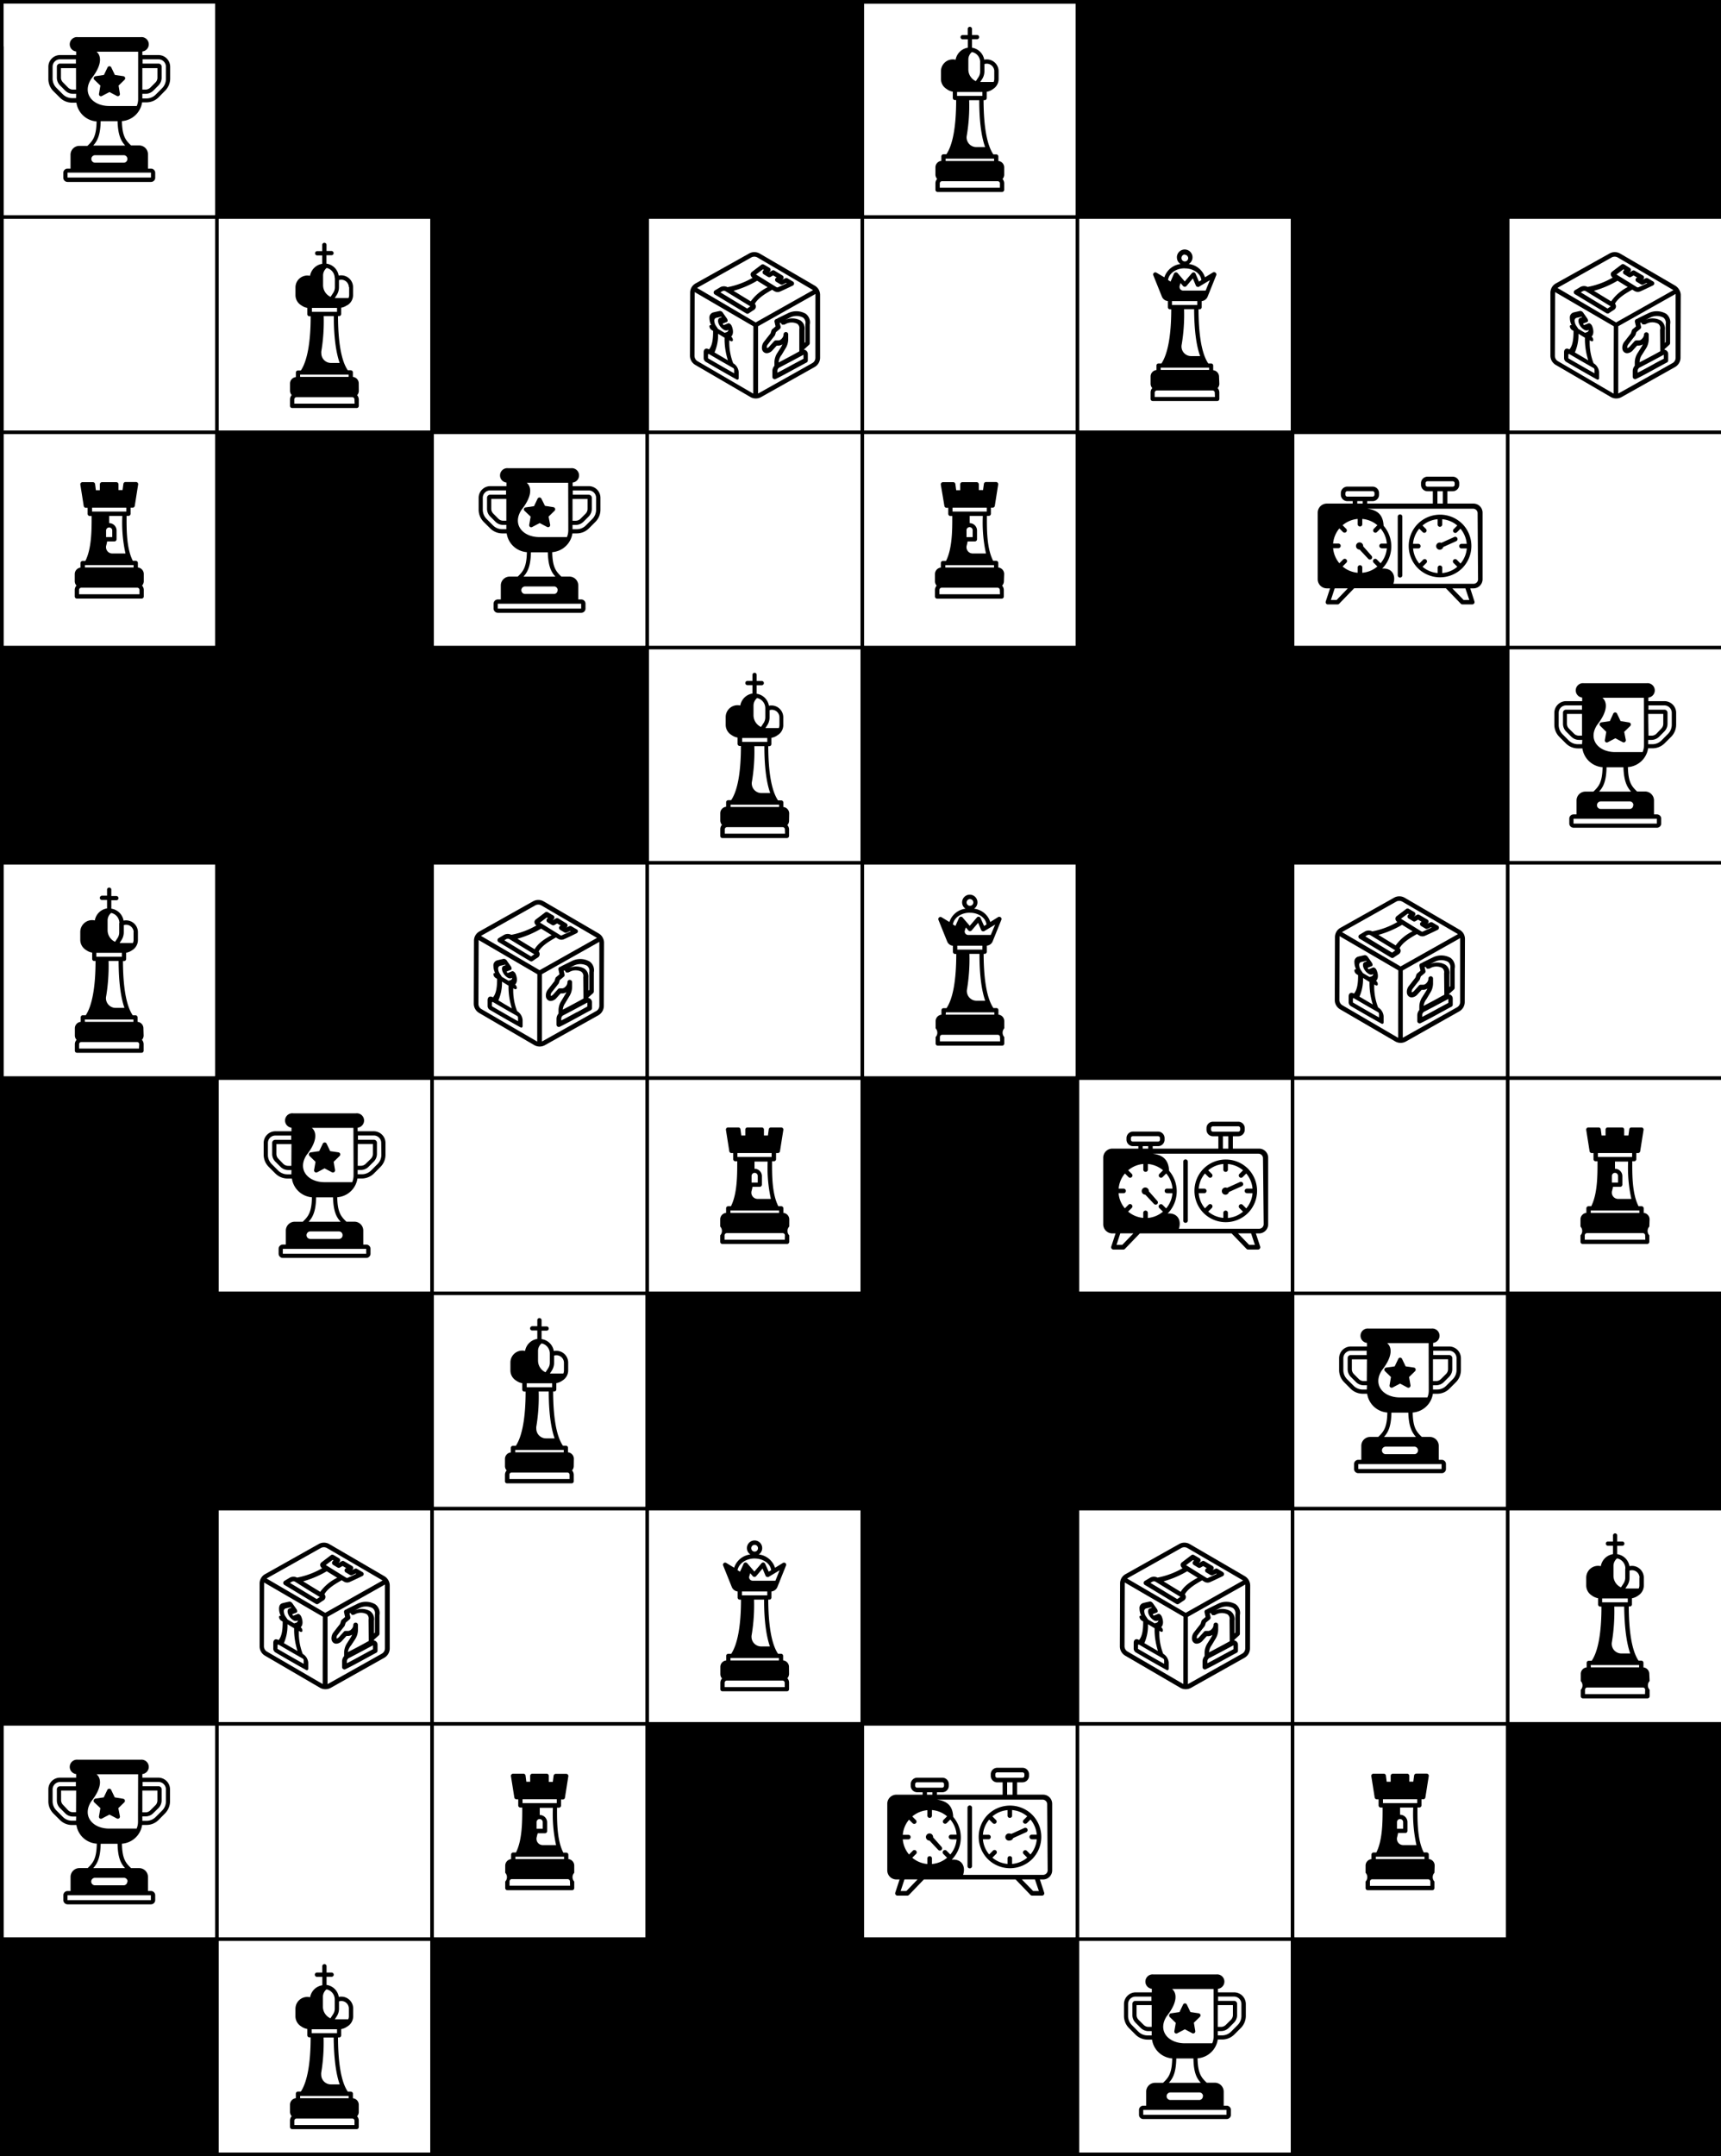 <svg id="Ebene_1" data-name="Ebene 1" xmlns="http://www.w3.org/2000/svg" viewBox="0 0 480 601"><defs><style>.cls-1{fill:none;stroke:#000;stroke-miterlimit:10;}</style></defs><rect class="cls-1" x="0.5" y="0.5" width="60" height="60"/><line class="cls-1" x1="120.5" y1="0.5" x2="60.5" y2="0.5"/><rect class="cls-1" x="60.5" y="60.5" width="60" height="60"/><line class="cls-1" x1="0.5" y1="60.5" x2="0.5" y2="120.5"/><rect class="cls-1" x="120.5" y="120.5" width="60" height="60"/><rect class="cls-1" x="180.5" y="180.5" width="60" height="60"/><rect class="cls-1" x="240.5" y="120.5" width="60" height="60"/><rect class="cls-1" x="240.5" y="240.5" width="60" height="60"/><rect class="cls-1" x="120.5" y="240.5" width="60" height="60"/><rect class="cls-1" x="300.5" y="300.5" width="60" height="60"/><rect class="cls-1" x="360.5" y="360.5" width="60" height="60"/><rect class="cls-1" x="420.5" y="300.5" width="60" height="60"/><rect class="cls-1" x="420.5" y="420.5" width="60" height="60"/><rect class="cls-1" x="300.5" y="420.5" width="60" height="60"/><line class="cls-1" x1="0.5" y1="180.5" x2="0.5" y2="240.5"/><rect class="cls-1" x="0.5" y="120.5" width="60" height="60"/><rect class="cls-1" x="0.5" y="240.5" width="60" height="60"/><rect class="cls-1" x="60.5" y="300.5" width="60" height="60"/><rect class="cls-1" x="120.5" y="360.5" width="60" height="60"/><rect class="cls-1" x="180.5" y="300.5" width="60" height="60"/><rect class="cls-1" x="180.5" y="420.5" width="60" height="60"/><rect class="cls-1" x="60.5" y="420.5" width="60" height="60"/><rect class="cls-1" x="240.5" y="480.5" width="60" height="60"/><rect class="cls-1" x="300.5" y="540.5" width="60" height="60"/><rect class="cls-1" x="360.5" y="480.5" width="60" height="60"/><line class="cls-1" x1="360.5" y1="600.5" x2="420.5" y2="600.5"/><line class="cls-1" x1="240.5" y1="600.5" x2="300.5" y2="600.5"/><line class="cls-1" x1="240.5" y1="0.5" x2="180.5" y2="0.5"/><rect class="cls-1" x="240.5" y="0.5" width="60" height="60"/><line class="cls-1" x1="360.5" y1="0.5" x2="300.5" y2="0.5"/><rect class="cls-1" x="300.5" y="60.5" width="60" height="60"/><rect class="cls-1" x="180.5" y="60.5" width="60" height="60"/><rect class="cls-1" x="360.5" y="120.5" width="60" height="60"/><rect class="cls-1" x="420.5" y="180.5" width="60" height="60"/><rect class="cls-1" x="360.5" y="240.5" width="60" height="60"/><line class="cls-1" x1="0.5" y1="300.5" x2="0.5" y2="360.5"/><line class="cls-1" x1="0.5" y1="12.9" x2="0.5" y2="601"/><rect class="cls-1" x="0.5" y="480.5" width="60" height="60"/><rect class="cls-1" x="60.5" y="540.5" width="60" height="60"/><rect class="cls-1" x="120.5" y="480.5" width="60" height="60"/><line class="cls-1" x1="120.5" y1="600.5" x2="481" y2="600.5"/><line class="cls-1" x1="0.5" y1="600.5" x2="60.5" y2="600.5"/><polygon points="180.5 180.5 120.5 180.5 120.5 120.5 60.5 120.5 60.5 180.5 0.5 180.5 0.5 240.5 60.5 240.5 60.5 300.5 120.5 300.5 120.5 240.5 180.5 240.5 180.5 180.5"/><polyline points="360.5 0.5 300.5 0.5 300.5 60.5 360.5 60.5 360.5 120.5 420.5 120.5 420.5 60.5 480.5 60.5 480.5 0.5 420.5 0.5"/><polyline points="120.5 0.5 60.5 0.5 60.5 60.5 120.5 60.5 120.5 120.5 180.5 120.5 180.5 60.5 240.5 60.5 240.5 0.5 180.5 0.5"/><polygon points="420.5 180.5 360.5 180.5 360.5 120.5 300.5 120.5 300.5 180.5 240.5 180.5 240.5 240.5 300.5 240.5 300.5 300.5 360.5 300.5 360.5 240.5 420.5 240.5 420.5 180.5"/><line class="cls-1" x1="480.5" y1="0.5" x2="102.3" y2="0.5"/><rect class="cls-1" x="420.5" y="60.5" width="60" height="60"/><polygon points="360.5 360.5 300.5 360.5 300.5 300.5 240.5 300.5 240.5 360.5 180.5 360.5 180.5 420.5 240.5 420.5 240.5 480.5 300.5 480.5 300.5 420.5 360.5 420.5 360.5 360.5"/><polyline points="480.5 300.5 480.5 360.5 420.5 360.5 420.5 420.5 480.5 420.5 480.5 480.5"/><polyline points="0.5 420.5 0.5 480.5 60.5 480.5 60.5 420.5 120.5 420.5 120.5 360.5 60.5 360.5 60.5 300.5 0.5 300.5 0.5 360.5"/><polygon points="480.5 600.5 480.5 480.5 420.5 480.5 420.5 540.5 360.5 540.5 360.5 600.5 480.5 600.5"/><polyline points="240.5 600.5 300.5 600.5 300.5 540.5 240.5 540.5 240.5 480.5 180.5 480.5 180.5 540.5 120.5 540.5 120.5 600.5 180.5 600.5"/><polyline points="0.5 600.5 60.5 600.5 60.5 540.5 0.5 540.5 0.5 480.5"/><path d="M160.05,406.62a1.8,1.8,0,0,0-1.63-1.8v-1.25a.6.6,0,0,0-.59-.6H157c-1.78-2.6-2.7-7.68-2.73-15.11h.29a.58.58,0,0,0,.6-.58h0v-1.75a3.81,3.81,0,0,0,1.55-.62l.29-.19a3.29,3.29,0,0,0,1.47-2.74v-2.16a3.3,3.3,0,0,0-3.3-3.3,3.35,3.35,0,0,0-.71.07,4,4,0,0,0-3.41-3.33V370.9h1.41a.58.58,0,0,0,.59-.57v0a.58.58,0,0,0-.58-.6h-1.42V368a.6.6,0,0,0-.6-.6h0a.58.58,0,0,0-.59.59h0v1.68h-1.41a.6.6,0,0,0-.6.6h0a.58.58,0,0,0,.59.59h1.42v2.35a4.06,4.06,0,0,0-3.41,3.35,3.3,3.3,0,0,0-4,2.45,3.22,3.22,0,0,0-.09.76V382a3.3,3.3,0,0,0,1.46,2.74l.29.19a3.81,3.81,0,0,0,1.55.62v1.75a.58.58,0,0,0,.59.59h.35c0,7.43-1,12.51-2.73,15.11h-.8a.6.6,0,0,0-.6.6h0v1.25a1.81,1.81,0,0,0-1.63,1.8v2a1.8,1.8,0,0,0,.47,1.21,1.84,1.84,0,0,0-.47,1.22v1.8a.58.58,0,0,0,.59.59h18a.58.58,0,0,0,.59-.57v-1.82a1.84,1.84,0,0,0-.47-1.22,1.8,1.8,0,0,0,.47-1.21Zm-16.34-2.45h13.52v.64H143.71Zm3.2-17.5v-1.09H154v1.09h-7.09Zm7.82,14.26h-2.45a2.7,2.7,0,0,1-2.7-2.7,2.47,2.47,0,0,1,0-.54,50.58,50.58,0,0,0,.66-9.83h2.81c0,5.66.57,10,1.63,13.07Zm2.56-21.12V382a2.11,2.11,0,0,1-.18.86h-3.74l.51-.78a4.06,4.06,0,0,0,.66-2.22v-2a2.38,2.38,0,0,1,.65-.1,2.1,2.1,0,0,1,2.1,2.05Zm-3.94-2.55v2.56a2.83,2.83,0,0,1-.47,1.57l-.73,1.12h0a3.6,3.6,0,0,1-2.09-3.25v-2.71a2.7,2.7,0,0,1,1-2.09A2.87,2.87,0,0,1,153.35,377.26Zm5.51,35H142.08v-1.2a.62.62,0,0,1,.62-.62h15.54a.62.62,0,0,1,.62.62Z"/><path d="M460,466.58a1.82,1.82,0,0,0-1.63-1.81v-1.29a.6.6,0,0,0-.6-.59H457c-1.77-2.61-2.69-7.69-2.73-15.11h.3a.58.58,0,0,0,.59-.59h0v-1.7a4,4,0,0,0,1.56-.62l.29-.2a3.3,3.3,0,0,0,1.46-2.74v-2.16a3.3,3.3,0,0,0-3.3-3.3,3.27,3.27,0,0,0-.7.08,4.05,4.05,0,0,0-3.42-3.34v-2.34h1.41a.6.6,0,0,0,.6-.6h0a.58.58,0,0,0-.59-.59h-1.42V428a.58.58,0,0,0-.57-.59h0a.58.58,0,0,0-.6.58h0v1.69h-1.41a.58.58,0,0,0-.6.58h0a.6.6,0,0,0,.6.6h1.41v2.34a4.08,4.08,0,0,0-3.4,3.35,3.3,3.3,0,0,0-4.07,3.21v2.16a3.3,3.3,0,0,0,1.46,2.74l.29.2a4.16,4.16,0,0,0,1.56.62v1.74a.6.6,0,0,0,.6.6h.34c0,7.42-.95,12.5-2.73,15.11h-.81a.58.58,0,0,0-.59.59v1.25a1.82,1.82,0,0,0-1.64,1.81v2a1.79,1.79,0,0,1,0,2.44v1.79a.6.6,0,0,0,.6.6h18a.6.6,0,0,0,.6-.6h0V471a1.79,1.79,0,0,1,0-2.44Zm-16.34-2.46h13.51v.64H443.7Zm3.19-17.49v-1.09H454v1.09h-7.15Zm7.82,14.26h-2.45a2.69,2.69,0,0,1-2.7-2.68,2.76,2.76,0,0,1,.06-.57,52,52,0,0,0,.66-9.82H453c.07,5.66.62,10,1.67,13.07Zm2.57-21.13v2.16a2.11,2.11,0,0,1-.19.86h-3.73l.5-.77a4,4,0,0,0,.67-2.22v-2a2,2,0,0,1,.64-.11,2.11,2.11,0,0,1,2.15,2.08Zm-3.95-2.54v2.56a2.91,2.91,0,0,1-.46,1.57l-.73,1.11h0a3.56,3.56,0,0,1-2.09-3.25v-2.73a2.76,2.76,0,0,1,1-2.1,2.88,2.88,0,0,1,2.32,2.84Zm5.52,35H442.07V471a.62.62,0,0,1,.61-.63h15.55a.64.64,0,0,1,.62.63Z"/><path d="M100.06,586.67a1.8,1.8,0,0,0-1.63-1.8v-1.25a.59.59,0,0,0-.59-.6H97c-1.78-2.6-2.7-7.68-2.73-15.11h.29a.58.58,0,0,0,.6-.58h0v-1.75a3.75,3.75,0,0,0,1.55-.62l.3-.19A3.31,3.31,0,0,0,98.5,562v-2.16a3.3,3.3,0,0,0-3.3-3.3,3.49,3.49,0,0,0-.71.07,4,4,0,0,0-3.41-3.33V551h1.41a.57.57,0,0,0,.59-.57s0,0,0,0a.58.58,0,0,0-.57-.6H91.08v-1.68a.6.6,0,1,0-1.19,0h0v1.68H88.48a.6.6,0,1,0,0,1.19h1.42v2.35a4.08,4.08,0,0,0-3.41,3.35,3.3,3.3,0,0,0-4,2.45,3.85,3.85,0,0,0-.09.76V562a3.3,3.3,0,0,0,1.46,2.74l.29.19a3.91,3.91,0,0,0,1.56.62v1.75a.59.59,0,0,0,.57.59h.36c0,7.43-1,12.51-2.73,15.11h-.8a.6.6,0,0,0-.6.6v1.25a1.82,1.82,0,0,0-1.63,1.8v2a1.8,1.8,0,0,0,.47,1.21,1.87,1.87,0,0,0-.47,1.22v1.8a.6.6,0,0,0,.59.59h18a.57.57,0,0,0,.59-.57s0,0,0,0v-1.8a1.78,1.78,0,0,0-.47-1.22,1.71,1.71,0,0,0,.47-1.21Zm-16.34-2.45H97.24v.64H83.72Zm3.2-17.5v-1.09H94v1.09H86.92ZM94.74,581H92.29a2.7,2.7,0,0,1-2.7-2.7,3.29,3.29,0,0,1,0-.54,50.58,50.58,0,0,0,.66-9.83h2.81C93.13,573.57,93.68,578,94.74,581Zm2.56-21.12V562a2,2,0,0,1-.18.86H93.38l.51-.78a3.91,3.91,0,0,0,.66-2.22v-2a2.44,2.44,0,0,1,.65-.1,2.1,2.1,0,0,1,2.1,2.1h0Zm-3.94-2.55v2.56a2.76,2.76,0,0,1-.47,1.57l-.73,1.12h0a3.58,3.58,0,0,1-2.1-3.25v-2.73a2.76,2.76,0,0,1,1-2.09,2.86,2.86,0,0,1,2.3,2.81Zm5.51,35H82.09v-1.2a.62.62,0,0,1,.62-.62H98.25a.62.62,0,0,1,.62.62Z"/><path d="M220.11,226.75a1.82,1.82,0,0,0-1.63-1.81v-1.25a.6.6,0,0,0-.6-.59H217c-1.78-2.61-2.7-7.69-2.73-15.11h.29a.59.59,0,0,0,.59-.59h0v-1.74a4,4,0,0,0,1.56-.62l.29-.2a3.25,3.25,0,0,0,1.46-2.74v-2.16a3.3,3.3,0,0,0-3.3-3.3h0a3.27,3.27,0,0,0-.7.08,4.06,4.06,0,0,0-3.42-3.34V191h1.41a.6.6,0,0,0,.6-.6h0a.59.59,0,0,0-.59-.59h-1.42v-1.69a.59.59,0,0,0-.57-.59h0a.58.58,0,0,0-.6.58h0v1.69h-1.41a.57.57,0,0,0-.59.57v0a.58.58,0,0,0,.58.6h1.42v2.34a4.09,4.09,0,0,0-3.4,3.35,3.3,3.3,0,0,0-4.07,3.21v2.16a3.3,3.3,0,0,0,1.46,2.74l.3.2a4.11,4.11,0,0,0,1.55.62v1.74a.6.6,0,0,0,.6.6h.34c0,7.42-.95,12.5-2.73,15.11h-.81a.6.6,0,0,0-.59.59v1.25a1.81,1.81,0,0,0-1.63,1.81v2a1.82,1.82,0,0,0,.47,1.22,1.82,1.82,0,0,0-.47,1.22V233a.58.58,0,0,0,.58.6h18a.6.6,0,0,0,.6-.6h0v-1.79a1.82,1.82,0,0,0-.47-1.22,1.82,1.82,0,0,0,.47-1.22Zm-16.34-2.46h13.52v.64H203.77ZM207,206.8v-1.09H214v1.09Zm7.82,14.26h-2.45a2.7,2.7,0,0,1-2.7-2.7,2.51,2.51,0,0,1,.06-.55,50.42,50.42,0,0,0,.66-9.82h2.8q0,8.49,1.63,13.07Zm2.57-21.13v2.16a2.49,2.49,0,0,1-.18.86h-3.74l.51-.77a4.1,4.1,0,0,0,.66-2.23v-2a2,2,0,0,1,.64-.11,2.11,2.11,0,0,1,2.11,2.09Zm-3.94-2.54v2.55a2.87,2.87,0,0,1-.47,1.58l-.73,1.11h0a3.6,3.6,0,0,1-2.09-3.25v-2.71a2.76,2.76,0,0,1,1-2.1,2.89,2.89,0,0,1,2.29,2.82Zm5.51,35H202.14v-1.2a.63.63,0,0,1,.62-.63H218.3a.64.64,0,0,1,.62.63Z"/><path d="M280.08,46.68a1.81,1.81,0,0,0-1.63-1.81V43.63a.6.6,0,0,0-.6-.6h-.8c-1.78-2.61-2.7-7.69-2.73-15.11h.29a.6.6,0,0,0,.6-.6h0V25.58a3.86,3.86,0,0,0,1.55-.62l.29-.2A3.27,3.27,0,0,0,278.52,22V19.86a3.3,3.3,0,0,0-3.3-3.3,3.36,3.36,0,0,0-.71.08,4.08,4.08,0,0,0-3.41-3.34V10.93h1.41a.6.6,0,0,0,.59-.59h0a.58.58,0,0,0-.57-.59H271.1V8.08a.6.6,0,0,0-1.2,0V9.77h-1.41a.58.58,0,0,0-.59.59.6.6,0,0,0,.59.6h1.44V13.3a4.09,4.09,0,0,0-3.4,3.35,3.3,3.3,0,0,0-4,2.45,3.22,3.22,0,0,0-.09.76V22a3.24,3.24,0,0,0,1.46,2.73l.29.2a3.75,3.75,0,0,0,1.55.62v1.74a.6.6,0,0,0,.6.6h.34c0,7.42-.95,12.5-2.73,15.11h-.8a.6.6,0,0,0-.6.6h0v1.24a1.82,1.82,0,0,0-1.65,1.81v2a1.84,1.84,0,0,0,.47,1.22,1.82,1.82,0,0,0-.47,1.22v1.81a.6.6,0,0,0,.59.6h18a.6.6,0,0,0,.59-.59h0V51.12a1.82,1.82,0,0,0-.47-1.22,1.84,1.84,0,0,0,.47-1.22Zm-16.34-2.46h13.52v.64H263.74Zm3.19-17.49V25.64H274v1.09ZM274.75,41H272.3a2.71,2.71,0,0,1-2.71-2.69,2.6,2.6,0,0,1,.06-.56,50.47,50.47,0,0,0,.66-9.82h2.81q0,8.49,1.64,13.07Zm2.56-21.13V22a2.09,2.09,0,0,1-.18.85h-3.74l.51-.77a4.06,4.06,0,0,0,.66-2.22v-2a2.06,2.06,0,0,1,.65-.11,2.12,2.12,0,0,1,2.11,2.08Zm-3.94-2.54v2.61a2.83,2.83,0,0,1-.47,1.57l-.73,1.11h0a3.6,3.6,0,0,1-2.09-3.25V16.6a2.73,2.73,0,0,1,1-2.1,2.87,2.87,0,0,1,2.3,2.82Zm5.51,35H262.11v-1.2a.62.62,0,0,1,.62-.62h15.54a.62.62,0,0,1,.62.62Z"/><path d="M40,286.63a1.8,1.8,0,0,0-1.63-1.8v-1.25a.6.6,0,0,0-.54-.58h-.81c-1.78-2.6-2.7-7.68-2.73-15.11h.29a.59.59,0,0,0,.6-.58h0v-1.75a3.86,3.86,0,0,0,1.55-.62l.3-.19A3.32,3.32,0,0,0,38.47,262v-2.16a3.3,3.3,0,0,0-3.3-3.3,3.35,3.35,0,0,0-.71.07,4.05,4.05,0,0,0-3.41-3.33v-2.35h1.41a.58.58,0,0,0,.59-.57v0a.6.6,0,0,0-.58-.6H31.05V248a.6.6,0,0,0-.6-.6h0a.58.58,0,0,0-.59.59h0v1.68H28.45a.6.6,0,0,0-.6.6h0a.58.58,0,0,0,.59.59h1.42v2.35a4.06,4.06,0,0,0-3.41,3.35,3.3,3.3,0,0,0-4.06,3.21V262a3.32,3.32,0,0,0,1.47,2.72l.29.19a3.85,3.85,0,0,0,1.56.62v1.75a.58.58,0,0,0,.57.59h.37c0,7.43-1,12.51-2.73,15.11h-.81a.6.6,0,0,0-.6.6h0v1.25a1.8,1.8,0,0,0-1.63,1.8v2a1.8,1.8,0,0,0,.47,1.21,1.84,1.84,0,0,0-.47,1.22v1.8a.58.58,0,0,0,.59.59h18a.58.58,0,0,0,.59-.57v-1.82a1.84,1.84,0,0,0-.47-1.22,1.8,1.8,0,0,0,.47-1.21Zm-16.34-2.45H37.21v.64H23.69Zm3.2-17.5v-1.09H34v1.09H26.89Zm7.82,14.26H32.26a2.71,2.71,0,0,1-2.71-2.7,2.48,2.48,0,0,1,.06-.54,52.2,52.2,0,0,0,.67-9.83h2.8C33.1,273.53,33.65,277.91,34.71,280.94Zm2.57-21.12V262a2.11,2.11,0,0,1-.19.86H33.35l.51-.78a4.06,4.06,0,0,0,.66-2.22v-2a2.38,2.38,0,0,1,.65-.1A2.11,2.11,0,0,1,37.28,259.82Zm-4-2.54v2.55a2.81,2.81,0,0,1-.42,1.57l-.73,1.12h0a3.43,3.43,0,0,1-1.22-.91,3.59,3.59,0,0,1-.87-2.34v-2.71a2.7,2.7,0,0,1,1-2.09,2.88,2.88,0,0,1,2.29,2.81Zm5.51,35H22.06v-1.2a.62.62,0,0,1,.62-.62H38.22a.62.62,0,0,1,.62.62Z"/><path d="M100.05,106.86a1.8,1.8,0,0,0-1.63-1.8v-1.25a.6.6,0,0,0-.6-.6H97c-1.78-2.6-2.7-7.68-2.73-15.11h.29a.58.58,0,0,0,.6-.58h0V85.76a3.81,3.81,0,0,0,1.55-.62L97,85a3.29,3.29,0,0,0,1.47-2.74V80.05a3.3,3.3,0,0,0-3.3-3.3h0a3.35,3.35,0,0,0-.71.07,4,4,0,0,0-3.41-3.33V71.14h1.41a.58.58,0,0,0,.59-.57v0a.59.59,0,0,0-.58-.6H91.07V68.27a.6.6,0,0,0-1.2,0V70h-1.4a.6.6,0,0,0-.6.6.58.58,0,0,0,.59.59h1.41v2.35a4.08,4.08,0,0,0-3.4,3.35,3.3,3.3,0,0,0-4.06,3.21v2.16A3.3,3.3,0,0,0,83.87,85l.29.19a3.81,3.81,0,0,0,1.55.62v1.75a.58.58,0,0,0,.59.59h.35c0,7.43-1,12.51-2.73,15.11h-.8a.6.6,0,0,0-.6.6v1.25a1.8,1.8,0,0,0-1.63,1.8v2a1.8,1.8,0,0,0,.47,1.21,1.84,1.84,0,0,0-.47,1.22v1.8a.58.58,0,0,0,.59.59h18a.58.58,0,0,0,.59-.57v-1.78a1.84,1.84,0,0,0-.47-1.22,1.8,1.8,0,0,0,.47-1.21Zm-16.34-2.45H97.23v.64H83.71ZM87,86.91V85.82h7v1.09Zm7.82,14.26h-2.5a2.69,2.69,0,0,1-2.7-2.69,2.5,2.5,0,0,1,0-.55,50.58,50.58,0,0,0,.66-9.83H93.1c0,5.66.57,10,1.63,13.07Zm2.56-21.12v2.16a2.11,2.11,0,0,1-.18.86H93.37l.51-.78a4.06,4.06,0,0,0,.66-2.22v-2a2.38,2.38,0,0,1,.65-.1,2.1,2.1,0,0,1,2.1,2.08ZM93.4,77.51v2.55a2.81,2.81,0,0,1-.47,1.57l-.73,1.12h0a3.59,3.59,0,0,1-2.09-3.25V76.78a2.7,2.7,0,0,1,1-2.09,2.87,2.87,0,0,1,2.24,2.82Zm5.51,35H82.08v-1.18a.62.62,0,0,1,.62-.62H98.24a.62.62,0,0,1,.62.62h0Z"/><path d="M160.16,520a1.83,1.83,0,0,0-1.64-1.81V517a.6.6,0,0,0-.6-.6h-.81c-1.77-3.48-1.76-8.58-1.75-12.33v-.2h.52a.6.6,0,0,0,.6-.6h0v-1.69h.5a.59.59,0,0,0,.59-.51l.94-5.94a.6.6,0,0,0-.13-.48.62.62,0,0,0-.46-.21H155a.6.6,0,0,0-.59.52l-.23,1.72h-1.11V495a.6.6,0,0,0-.6-.6h-4a.6.6,0,0,0-.6.6h0v1.64H146.8l-.22-1.72a.6.6,0,0,0-.6-.52H143.1a.64.64,0,0,0-.45.21.57.57,0,0,0-.14.48l.94,5.94a.61.61,0,0,0,.59.51h.5v1.69a.6.6,0,0,0,.6.6h.52v.2c0,3.75,0,8.85-1.75,12.33h-.76a.6.6,0,0,0-.6.6v1.25a1.83,1.83,0,0,0-1.64,1.81v2a1.79,1.79,0,0,1,0,2.44v1.81a.6.6,0,0,0,.6.6h18.05a.6.6,0,0,0,.6-.6v-1.81a1.79,1.79,0,0,1,0-2.44Zm-10.51-10.27v-1.83a.86.86,0,1,1,1.72,0h0v1.83Zm-5.9,7.81h13.57v.64H143.75Zm11.32-3.24h-3.69a1.74,1.74,0,0,1-1.75-1.74,1.65,1.65,0,0,1,.05-.44l.18-.73A1.92,1.92,0,0,1,150,511h2a.6.6,0,0,0,.6-.6h0v-2.43a2.06,2.06,0,0,0-2.06-2.06h0v-2h3.66v.2a39.8,39.8,0,0,0,.9,10.21Zm-4.56-12.78h4.78v1.09h-9.55v-1.09Zm8.49,24.1H142.11v-1.21a.62.62,0,0,1,.62-.62h15.61a.62.62,0,0,1,.62.62Z"/><path d="M400.14,520a1.81,1.81,0,0,0-1.64-1.81v-1.25a.6.6,0,0,0-.6-.6h-.81c-1.77-3.48-1.76-8.58-1.75-12.33v-.2h.52a.6.6,0,0,0,.6-.6h0v-1.69h.5a.59.59,0,0,0,.59-.51l.94-5.94a.59.59,0,0,0-.13-.48.62.62,0,0,0-.46-.21H395a.59.59,0,0,0-.59.52l-.23,1.72h-1.11V495a.6.6,0,0,0-.6-.6h-4a.6.6,0,0,0-.6.6h0v1.64h-1.11l-.22-1.72a.6.6,0,0,0-.6-.52h-2.88a.6.6,0,0,0-.45.21.57.57,0,0,0-.14.48l.94,5.94a.62.62,0,0,0,.59.51h.5v1.69a.6.6,0,0,0,.6.6h.52v.2c0,3.75,0,8.85-1.75,12.33h-.76a.6.6,0,0,0-.6.6v1.25a1.81,1.81,0,0,0-1.64,1.81v2a1.79,1.79,0,0,1,0,2.44v1.81a.6.6,0,0,0,.6.6h18a.6.6,0,0,0,.6-.6v-1.81a1.79,1.79,0,0,1,0-2.44Zm-10.51-10.27V507.9a.86.86,0,1,1,1.72,0h0v1.83Zm-5.9,7.81H397.3v.64H383.73Zm11.32-3.24h-3.69a1.75,1.75,0,0,1-1.75-1.75,1.58,1.58,0,0,1,.05-.43l.18-.73a2.56,2.56,0,0,1,.11-.46h2a.6.6,0,0,0,.6-.6h0V507.9a2.06,2.06,0,0,0-2.06-2.06h0v-2h3.66v.2a39.8,39.8,0,0,0,.9,10.21Zm-4.56-12.78h4.78v1.09h-9.55v-1.09Zm8.45,24.15H382.09v-1.21a.62.62,0,0,1,.62-.62h15.61a.62.62,0,0,1,.62.62Z"/><path d="M460.08,339.89a1.81,1.81,0,0,0-1.64-1.81v-1.26a.6.6,0,0,0-.6-.6H457c-1.77-3.48-1.76-8.57-1.75-12.33v-.2h.52a.6.6,0,0,0,.6-.6h0V321.4h.5a.6.6,0,0,0,.59-.5l.94-5.94a.59.59,0,0,0-.59-.7H455a.6.6,0,0,0-.59.53l-.23,1.71H453v-1.64a.6.6,0,0,0-.6-.6h-4a.6.6,0,0,0-.6.6h0v1.64h-1.11l-.22-1.71a.61.61,0,0,0-.6-.53H443a.6.6,0,0,0-.45.21.58.58,0,0,0-.14.49l.94,5.94a.6.6,0,0,0,.59.5h.5v1.69a.6.6,0,0,0,.6.6h.52v.2c0,3.76,0,8.85-1.75,12.33h-.76a.6.6,0,0,0-.6.6h0v1.26a1.81,1.81,0,0,0-1.64,1.81v2a1.8,1.8,0,0,1,0,2.45v1.8a.6.6,0,0,0,.6.6h18a.6.6,0,0,0,.6-.6h0v-1.8a1.8,1.8,0,0,1,0-2.45Zm-10.51-10.27v-1.84a.86.86,0,1,1,1.72,0h0v1.84Zm-5.9,7.8h13.57v.65H443.67ZM455,334.18h-3.7a1.75,1.75,0,0,1-1.75-1.75,1.58,1.58,0,0,1,.05-.43l.18-.72a2,2,0,0,1,.11-.47h2a.6.6,0,0,0,.6-.6h0v-2.43a2.06,2.06,0,0,0-2.06-2h0v-2h3.66v.2A39.73,39.73,0,0,0,455,334.18Zm-4.56-12.78h4.77v1.09h-9.54V321.4Zm8.45,24.15H442v-1.2a.64.64,0,0,1,.62-.63h15.61a.64.64,0,0,1,.62.63Z"/><path d="M220.13,339.89a1.81,1.81,0,0,0-1.64-1.81v-1.26a.6.6,0,0,0-.6-.6h-.81c-1.77-3.48-1.76-8.57-1.75-12.33v-.2h.52a.6.6,0,0,0,.6-.6h0V321.4h.5a.6.6,0,0,0,.59-.5l.94-5.94a.58.58,0,0,0-.14-.49.6.6,0,0,0-.45-.21H215a.6.6,0,0,0-.59.53l-.23,1.71h-1.11v-1.64a.6.6,0,0,0-.6-.6h-4a.6.6,0,0,0-.6.6h0v1.64h-1.11l-.23-1.71a.6.6,0,0,0-.59-.53h-2.88a.59.59,0,0,0-.59.7l.94,5.94a.6.6,0,0,0,.59.5h.5v1.69a.6.6,0,0,0,.6.6h.52v.2c0,3.76,0,8.85-1.75,12.33h-.76a.6.6,0,0,0-.6.6h0v1.26a1.81,1.81,0,0,0-1.64,1.81v2a1.8,1.8,0,0,1,0,2.45v1.8a.6.6,0,0,0,.6.6h18.05a.6.6,0,0,0,.6-.6h0v-1.8a1.8,1.8,0,0,1,0-2.45Zm-10.51-10.27v-1.84a.86.86,0,1,1,1.72,0h0v1.84Zm-5.9,7.8h13.57v.65H203.72ZM215,334.18h-3.7a1.74,1.74,0,0,1-1.74-1.76,1.51,1.51,0,0,1,.05-.42l.18-.72a2,2,0,0,1,.11-.47h2a.6.6,0,0,0,.6-.6h0v-2.43a2.06,2.06,0,0,0-2.06-2h0v-2h3.66v.2A40.21,40.21,0,0,0,215,334.18Zm-4.56-12.78h4.77v1.09h-9.54V321.4Zm8.45,24.15H202.08v-1.2a.64.64,0,0,1,.62-.63h15.61a.64.64,0,0,1,.62.63Z"/><path d="M280.07,160a1.83,1.83,0,0,0-1.64-1.82v-1.25a.58.58,0,0,0-.58-.6H277c-1.78-3.48-1.76-8.58-1.75-12.33v-.2h.52a.6.6,0,0,0,.6-.6h0v-1.7h.49a.6.6,0,0,0,.6-.51l.94-5.94a.64.64,0,0,0-.14-.48.6.6,0,0,0-.45-.21H275a.59.59,0,0,0-.59.52l-.23,1.72H273V135a.6.6,0,0,0-.6-.6h-4a.6.6,0,0,0-.6.6h0v1.64h-1.11l-.23-1.72a.59.59,0,0,0-.59-.52H263a.62.62,0,0,0-.46.21.64.64,0,0,0-.14.48l1,5.94a.59.59,0,0,0,.59.51h.49v1.69a.6.6,0,0,0,.6.6h.52v.2c0,3.75,0,8.85-1.75,12.33H263a.58.58,0,0,0-.59.59h0v1.25a1.83,1.83,0,0,0-1.64,1.82v2a1.82,1.82,0,0,0,.47,1.22,1.84,1.84,0,0,0-.47,1.22v1.81a.6.6,0,0,0,.6.6h18a.6.6,0,0,0,.6-.6h0v-1.81a1.84,1.84,0,0,0-.47-1.22A1.82,1.82,0,0,0,280,162Zm-10.5-10.28v-1.83a.86.86,0,1,1,1.71-.19.6.6,0,0,1,0,.19v1.83Zm-5.91,7.81h13.58v.65H263.66ZM275,154.28h-3.69a1.75,1.75,0,0,1-1.75-1.75,1.58,1.58,0,0,1,.05-.43l.18-.73a2.78,2.78,0,0,1,.11-.46h2a.6.6,0,0,0,.6-.6h0v-2.43a2.07,2.07,0,0,0-2.05-2.06h0v-2h3.66v.2A39.77,39.77,0,0,0,275,154.28Zm-4.55-12.78h4.77v1.09h-9.55V141.5Zm8.45,24.15H262v-1.21a.64.64,0,0,1,.63-.62h15.6a.64.64,0,0,1,.63.62Z"/><path d="M40.1,160a1.83,1.83,0,0,0-1.64-1.82v-1.25a.6.6,0,0,0-.6-.6h-.81c-1.77-3.48-1.76-8.58-1.75-12.33v-.2h.52a.6.6,0,0,0,.6-.6h0v-1.7H37a.59.59,0,0,0,.59-.51l.94-5.94a.59.59,0,0,0-.13-.48.62.62,0,0,0-.46-.21H35a.59.59,0,0,0-.59.52l-.23,1.72H33.05V135a.6.6,0,0,0-.6-.6h-4a.6.6,0,0,0-.6.6h0v1.64H26.74l-.22-1.72a.61.61,0,0,0-.6-.52H23a.6.6,0,0,0-.45.21.57.57,0,0,0-.14.48l.94,5.94a.59.59,0,0,0,.59.51h.5v1.69a.6.6,0,0,0,.6.6h.52v.2c0,3.75,0,8.85-1.75,12.33h-.76a.6.6,0,0,0-.6.6h0v1.25A1.83,1.83,0,0,0,20.85,160v2a1.79,1.79,0,0,0,.48,1.22,1.79,1.79,0,0,0-.48,1.22v1.81a.6.6,0,0,0,.6.6H39.5a.6.6,0,0,0,.6-.6h0v-1.81a1.79,1.79,0,0,0-.48-1.22A1.79,1.79,0,0,0,40.1,162ZM29.59,149.71v-1.83a.86.86,0,1,1,1.72,0h0v1.83Zm-5.9,7.81H37.26v.65H23.69ZM35,154.28H31.32a1.75,1.75,0,0,1-1.75-1.75,1.27,1.27,0,0,1,.05-.43l.18-.73a2,2,0,0,1,.11-.46h2a.6.6,0,0,0,.6-.6h0v-2.43a2.06,2.06,0,0,0-2.06-2.06h0v-2h3.66v.2A39.34,39.34,0,0,0,35,154.28ZM30.45,141.5h4.78v1.09H25.68V141.5Zm8.45,24.15H22.05v-1.21a.62.62,0,0,1,.62-.62H38.28a.62.62,0,0,1,.62.62Z"/><path d="M220.05,464.62a1.8,1.8,0,0,0-1.63-1.8v-1.25a.58.58,0,0,0-.58-.6H217c-1.77-2.6-2.69-7.68-2.73-15.09h.3a.59.59,0,0,0,.59-.59h0v-1.69a2,2,0,0,0,1.65-1.22l2.41-6a.6.6,0,0,0-.16-.68.62.62,0,0,0-.7-.05L216.16,437a5.4,5.4,0,0,0-4.53-3.71,2.13,2.13,0,1,0-2.35,0,5.4,5.4,0,0,0-4.52,3.69l-2.2-1.33a.58.58,0,0,0-.81.18.57.57,0,0,0-.05.55l2.41,6a2,2,0,0,0,1.62,1.22v1.69a.6.6,0,0,0,.59.6h.35c0,7.41-1,12.49-2.73,15.09h-.81a.58.58,0,0,0-.59.59h0v1.27a1.8,1.8,0,0,0-1.63,1.8v2a1.84,1.84,0,0,0,.47,1.22,1.8,1.8,0,0,0-.47,1.21v1.77a.58.58,0,0,0,.57.59h18a.59.59,0,0,0,.59-.57V469a1.8,1.8,0,0,0-.47-1.21,1.84,1.84,0,0,0,.47-1.22Zm-13.12-19.93V443.6H214v1.09Zm-3.19,17.47h13.5v.68H203.73Zm11-3.23h-2.45a2.7,2.7,0,0,1-2.69-2.71,2.32,2.32,0,0,1,.05-.53,50.37,50.37,0,0,0,.66-9.81h2.8c0,5.65.57,10,1.62,13.05Zm1.53-18.32h-6.34a1,1,0,0,1-1-.94.93.93,0,0,1,.05-.29l.27-.87.7.83a.63.63,0,0,0,.94,0l1.79-2.12.84,2a.6.6,0,0,0,.55.36h.24l.13-.08,3-1.81Zm-5.8-10a.94.94,0,1,1-.94.94.94.94,0,0,1,.94-.94h0Zm0,3.81c2.42,0,4.41,1.44,4.61,3.27l-.68.4-1-2.21a.57.57,0,0,0-.46-.35.58.58,0,0,0-.54.2l-2,2.33-2-2.33a.6.6,0,0,0-.55-.2.58.58,0,0,0-.45.35l-1,2.21-.7-.42c.35-1.83,2.34-3.26,4.76-3.26Zm8.4,35.84H202.1v-1.2a.62.62,0,0,1,.62-.62h15.52a.62.62,0,0,1,.62.62Z"/><path d="M340,105a1.8,1.8,0,0,0-1.63-1.8V101.9a.58.58,0,0,0-.57-.59H337c-1.78-2.61-2.69-7.68-2.73-15.1h.3a.58.58,0,0,0,.59-.59V83.93a2,2,0,0,0,1.65-1.23l2.41-6A.59.59,0,0,0,339,76a.62.62,0,0,0-.7-.06l-2.22,1.35a5.41,5.41,0,0,0-4.53-3.7,2.18,2.18,0,1,0-3.3-2.07,1.4,1.4,0,0,0,0,.29,2.15,2.15,0,0,0,1,1.78,5.43,5.43,0,0,0-4.5,3.71L322.53,76a.62.62,0,0,0-.7.06.59.59,0,0,0-.16.67l2.41,6a2,2,0,0,0,1.65,1.19v1.7a.58.58,0,0,0,.59.59h.35c0,7.42-1,12.49-2.73,15.1h-.81a.59.59,0,0,0-.59.57v1.27a1.8,1.8,0,0,0-1.63,1.8v2a1.81,1.81,0,0,0,.47,1.22,1.84,1.84,0,0,0-.47,1.22v1.79a.58.58,0,0,0,.58.6h18a.58.58,0,0,0,.59-.59h0v-1.79a1.84,1.84,0,0,0-.47-1.22,1.81,1.81,0,0,0,.47-1.22ZM326.87,85V83.93h7.07V85Zm-3.14,17.48h13.5v.64h-13.5Zm11-3.22h-2.5A2.68,2.68,0,0,1,329.59,96a50.42,50.42,0,0,0,.66-9.82h2.8C333.08,91.87,333.63,96.28,334.73,99.28ZM336.26,81h-6.33a1,1,0,0,1-.94-1.06l0-.17.28-.87.7.83a.63.63,0,0,0,.94,0l1.79-2.12.84,2a.6.6,0,0,0,.55.36.45.45,0,0,0,.23,0,.26.26,0,0,0,.13-.08l3-1.8Zm-5.81-10a1,1,0,0,1,.95.93.94.94,0,1,1-1.88,0h0a1,1,0,0,1,.88-1Zm0,3.81c2.43,0,4.42,1.44,4.62,3.27l-.68.41-.95-2.22a.59.59,0,0,0-.46-.35.65.65,0,0,0-.54.2l-2,2.33-2-2.33a.66.66,0,0,0-.55-.2.64.64,0,0,0-.46.35l-.95,2.22-.7-.43c.22-1.84,2.21-3.27,4.62-3.27Zm8.41,35.85H322.05v-1.2a.62.62,0,0,1,.62-.62h15.52a.62.62,0,0,1,.62.62Z"/><path d="M280.1,284.62a1.81,1.81,0,0,0-1.63-1.8v-1.25a.58.58,0,0,0-.59-.59h-.81c-1.78-2.61-2.7-7.68-2.73-15.1h.29a.6.6,0,0,0,.6-.6h0v-1.69a1.93,1.93,0,0,0,1.64-1.22l2.42-6a.59.59,0,0,0-.35-.77.61.61,0,0,0-.51,0L276.2,257a5.4,5.4,0,0,0-4.52-3.71,2.14,2.14,0,1,0-3-.61,2.21,2.21,0,0,0,.61.61A5.4,5.4,0,0,0,264.8,257l-2.2-1.33a.6.6,0,0,0-.86.73l2.42,6a1.92,1.92,0,0,0,1.61,1.22v1.69a.6.6,0,0,0,.6.6h.34c0,7.42-.95,12.49-2.72,15.1h-.81a.58.58,0,0,0-.6.58h0v1.25a1.81,1.81,0,0,0-1.63,1.8v2a1.78,1.78,0,0,1,0,2.43v1.8a.6.6,0,0,0,.6.6H279.5a.6.6,0,0,0,.6-.6h0v-1.8a1.82,1.82,0,0,1,0-2.43ZM267,264.69V263.6h7v1.09Zm-3.19,17.48h13.51v.64H263.77Zm11-3.23h-2.45a2.7,2.7,0,0,1-2.7-2.68,2.76,2.76,0,0,1,.06-.57,52,52,0,0,0,.66-9.81h2.8c0,5.65.54,10,1.6,13.06Zm1.52-18.33H270a1,1,0,0,1-.95-.93,1,1,0,0,1,.05-.3l.28-.87.7.83a.62.62,0,0,0,.88.05l.05-.05,1.8-2.11.84,2a.6.6,0,0,0,.55.36.59.59,0,0,0,.23,0,.57.57,0,0,0,.13-.08l3-1.8Zm-5.8-10a.94.94,0,1,1-.94.94.94.94,0,0,1,.94-.94Zm0,3.81c2.42,0,4.42,1.44,4.61,3.27l-.67.41-1-2.22a.59.59,0,0,0-.46-.35.58.58,0,0,0-.54.2l-2,2.33-2-2.33a.58.58,0,0,0-.54-.2.59.59,0,0,0-.46.35l-1,2.22-.7-.43c.28-1.83,2.27-3.26,4.68-3.26Zm8.41,35.85h-16.8v-1.21a.62.62,0,0,1,.62-.62h15.53a.62.62,0,0,1,.62.62Z"/><path d="M26.16,21.63a.59.59,0,0,0,.15.6L28,23.86l-.39,2.3a.6.6,0,0,0,.23.58.58.58,0,0,0,.62,0l2.06-1.08,2.07,1.08a.64.64,0,0,0,.27.07.61.61,0,0,0,.35-.11.6.6,0,0,0,.23-.58l-.37-2.26,1.67-1.63a.57.57,0,0,0,0-.82.54.54,0,0,0-.36-.18l-2.34-.34-1-2.09a.57.57,0,0,0-.77-.28.63.63,0,0,0-.28.28l-1,2.09-2.3.34A.6.6,0,0,0,26.16,21.63Z"/><path d="M44.21,15.35H39.7v-1a2,2,0,0,0-.44-4H21.69a2,2,0,1,0-.45,4v1h-4.5a3.26,3.26,0,0,0-3.25,3.25V22a4.79,4.79,0,0,0,1.41,3.42l1.79,1.78a4.8,4.8,0,0,0,3.41,1.42h1.21a6.15,6.15,0,0,0,5.63,5.23c-.08,4.27-1.07,5.38-2.55,6.81H22.14a2.47,2.47,0,0,0-2.47,2.46V47h-.83a1.18,1.18,0,0,0-1.18,1.18h0v1.36a1.18,1.18,0,0,0,1.18,1.18H42.11a1.18,1.18,0,0,0,1.18-1.18h0V48.12A1.18,1.18,0,0,0,42.11,47h-.84V43a2.46,2.46,0,0,0-2.46-2.46H36.56C35.08,39.14,34.09,38,34,33.76a6.15,6.15,0,0,0,5.63-5.23h1.21a4.8,4.8,0,0,0,3.41-1.42L46,25.33A4.79,4.79,0,0,0,47.46,22V18.6A3.26,3.26,0,0,0,44.21,15.35Zm-23,12H20.1a3.66,3.66,0,0,1-2.58-1.07L15.74,24.5A3.65,3.65,0,0,1,14.67,22V18.6a2.07,2.07,0,0,1,2.07-2.07h4.43v1.2H16.7a.85.85,0,0,0-.84.84v3.08a3.08,3.08,0,0,0,.91,2.18l1.41,1.42a3.09,3.09,0,0,0,2.19.9h.87Zm0-2.38h-.87A1.9,1.9,0,0,1,19,24.42L17.6,23A1.88,1.88,0,0,1,17,21.65V19h4.2Zm20.9,23.15v1.36H18.84V48.12Zm-6.59-3.77a1,1,0,0,1-1,1h-8a1,1,0,1,1,0-2.09h8a1,1,0,0,1,1,1Zm-.61-3.78H26c1.17-1.29,2-2.91,2.08-6.79h4.71C32.91,37.66,33.74,39.28,34.91,40.57Zm3.62-15v2.07a4.87,4.87,0,0,1-.39,1.91H30.47c-4.7,0-7.67-3.56-5-7.6,3.17-4,2.74-6.47,1.46-7.54h11.6ZM39.7,19h4.21v2.7A1.92,1.92,0,0,1,43.35,23l-1.42,1.42a2,2,0,0,1-1.35.55H39.7Zm6.58,3a3.65,3.65,0,0,1-1.07,2.59l-1.78,1.78a3.66,3.66,0,0,1-2.58,1.07H39.7V26.15h.88a3.09,3.09,0,0,0,2.19-.9l1.41-1.42a3.07,3.07,0,0,0,.9-2.18V18.57a.84.84,0,0,0-.84-.84H39.78v-1.2h4.43a2.07,2.07,0,0,1,2.07,2.07Z"/><path d="M146.14,141.78a.58.58,0,0,0,.15.6L148,144l-.4,2.3a.63.63,0,0,0,.24.58.58.58,0,0,0,.62,0l2.06-1.08,2.07,1.08a.52.52,0,0,0,.27.07.61.61,0,0,0,.35-.11.59.59,0,0,0,.23-.58L153,144l1.67-1.63a.58.58,0,0,0,.15-.6.6.6,0,0,0-.48-.4L152,141l-1-2a.59.59,0,0,0-.53-.33.6.6,0,0,0-.53.33l-1,2.09-2.31.34A.59.59,0,0,0,146.14,141.78Z"/><path d="M164.22,135.51h-4.51v-1a2,2,0,1,0-.44-4H141.7a2,2,0,1,0-.45,4v1h-4.5a3.25,3.25,0,0,0-3.25,3.24v3.31a4.83,4.83,0,0,0,1.41,3.42l1.79,1.78a4.8,4.8,0,0,0,3.41,1.42h1.21a6.14,6.14,0,0,0,5.63,5.23c-.08,4.27-1.07,5.38-2.55,6.81h-2.25a2.47,2.47,0,0,0-2.47,2.46v3.91h-.83a1.18,1.18,0,0,0-1.18,1.18v1.36a1.18,1.18,0,0,0,1.18,1.18h23.27a1.18,1.18,0,0,0,1.18-1.18v-1.36a1.18,1.18,0,0,0-1.18-1.18h-.84v-3.91a2.46,2.46,0,0,0-2.46-2.46h-2.25c-1.48-1.43-2.47-2.54-2.55-6.81a6.17,6.17,0,0,0,5.63-5.23h1.21a4.8,4.8,0,0,0,3.41-1.42l1.78-1.78a4.78,4.78,0,0,0,1.42-3.42v-3.31A3.25,3.25,0,0,0,164.22,135.51Zm-23,12h-1.14a3.61,3.61,0,0,1-2.58-1.07l-1.78-1.78a3.65,3.65,0,0,1-1.07-2.59v-3.31a2.07,2.07,0,0,1,2.07-2.07h4.42v1.2h-4.46a.86.86,0,0,0-.84.84v3.08a3,3,0,0,0,.91,2.18l1.41,1.42a3.07,3.07,0,0,0,2.18.9h.88Zm0-2.37h-.88a1.9,1.9,0,0,1-1.35-.56l-1.41-1.42a1.9,1.9,0,0,1-.56-1.35v-2.74h4.2Zm20.87,23.14v1.36H138.84v-1.36Zm-6.59-3.77a1,1,0,0,1-.95,1.05h-8.1a1,1,0,1,1,0-2.09h8a1,1,0,0,1,1.08.92v.11Zm-.61-3.78H146c1.16-1.29,2-2.91,2.08-6.79h4.71c.1,3.87.94,5.49,2.11,6.78Zm3.61-15v2.07a5,5,0,0,1-.38,1.91h-7.67c-4.7,0-7.67-3.56-5-7.6,3.17-4,2.74-6.47,1.46-7.54h11.56Zm1.18-6.65h4.2v2.74a1.89,1.89,0,0,1-.55,1.35l-1.42,1.42a1.9,1.9,0,0,1-1.35.56h-.88Zm6.58,3a3.65,3.65,0,0,1-1.07,2.59l-1.78,1.78a3.61,3.61,0,0,1-2.58,1.07h-1.15v-1.2h.88a3.07,3.07,0,0,0,2.18-.9l1.42-1.42a3.07,3.07,0,0,0,.9-2.18v-3.08a.85.85,0,0,0-.84-.84h-4.46v-1.2h4.43a2.07,2.07,0,0,1,2.07,2.07h0Z"/><path d="M446.16,201.72a.59.59,0,0,0,.15.6L448,204l-.39,2.3a.57.57,0,0,0,.23.57.58.58,0,0,0,.62,0l2.07-1.09,2.06,1.09a.64.64,0,0,0,.27.07.55.55,0,0,0,.35-.12.6.6,0,0,0,.24-.57L453,204l1.67-1.63a.59.59,0,0,0,.15-.6.57.57,0,0,0-.47-.4L452,201l-1-2.09a.57.57,0,0,0-.52-.33.59.59,0,0,0-.53.33L449,201l-2.31.34A.59.59,0,0,0,446.16,201.72Z"/><path d="M464.24,195.44h-4.5v-1a2,2,0,0,0-.45-4H441.72a2,2,0,1,0-.44,4v1h-4.51a3.27,3.27,0,0,0-3.25,3.25V202a4.82,4.82,0,0,0,1.42,3.42l1.78,1.78a4.79,4.79,0,0,0,3.41,1.41h1.21a6.16,6.16,0,0,0,5.63,5.24c-.08,4.27-1.07,5.37-2.55,6.8h-2.25a2.47,2.47,0,0,0-2.46,2.47V227h-.84a1.18,1.18,0,0,0-1.18,1.18v1.36a1.18,1.18,0,0,0,1.18,1.18h23.27a1.18,1.18,0,0,0,1.18-1.18v-1.36a1.18,1.18,0,0,0-1.18-1.18h-.83v-3.91a2.49,2.49,0,0,0-2.47-2.47h-2.25c-1.48-1.43-2.47-2.53-2.55-6.8a6.16,6.16,0,0,0,5.63-5.24h1.21a4.79,4.79,0,0,0,3.41-1.41l1.79-1.78a4.83,4.83,0,0,0,1.41-3.42v-3.31A3.26,3.26,0,0,0,464.24,195.44Zm-23,12h-1.15a3.61,3.61,0,0,1-2.58-1.07l-1.78-1.79a3.65,3.65,0,0,1-1-2.58v-3.31a2.07,2.07,0,0,1,2.07-2.07h4.43v1.2h-4.46a.83.83,0,0,0-.84.82v3.1a3.07,3.07,0,0,0,.9,2.18l1.41,1.42a3.09,3.09,0,0,0,2.19.9h.88Zm0-2.38h-.88a1.9,1.9,0,0,1-1.35-.56l-1.42-1.41a1.9,1.9,0,0,1-.56-1.35V199h4.21Zm20.86,23.15v1.36H438.87v-1.36Zm-6.59-3.77a1,1,0,0,1-.95,1.05h-8.1a1.05,1.05,0,1,1,0-2.1h8a1,1,0,0,1,1.09.9v.15Zm-.61-3.79H446c1.17-1.29,2-2.9,2.08-6.79h4.71c.12,3.89,1,5.5,2.12,6.79Zm3.62-15v2.07a5,5,0,0,1-.38,1.91h-7.67c-4.71,0-7.68-3.56-5-7.6,3.16-4,2.73-6.48,1.45-7.54h11.57ZM459.7,199h4.2v2.74a1.9,1.9,0,0,1-.56,1.35L462,204.5a1.9,1.9,0,0,1-1.35.56h-.87Zm6.57,3a3.61,3.61,0,0,1-1.07,2.58l-1.78,1.79a3.61,3.61,0,0,1-2.58,1.07H459.7v-1.2h.87a3.09,3.09,0,0,0,2.19-.9l1.41-1.42a3.08,3.08,0,0,0,.91-2.18v-3.08a.85.85,0,0,0-.84-.84h-4.47v-1.2h4.43a2.07,2.07,0,0,1,2.07,2.07h0Z"/><path d="M386.13,381.6a.59.59,0,0,0,.15.6l1.67,1.63-.39,2.3a.57.57,0,0,0,.23.57.6.6,0,0,0,.62.05l2.07-1.09,2.06,1.09a.64.64,0,0,0,.27.07.55.55,0,0,0,.35-.12.6.6,0,0,0,.24-.57l-.4-2.3,1.67-1.63a.59.59,0,0,0,.15-.6.61.61,0,0,0-.47-.41l-2.31-.33-1-2.09a.57.57,0,0,0-.52-.33.59.59,0,0,0-.53.33l-1,2.09-2.31.33A.6.6,0,0,0,386.13,381.6Z"/><path d="M404.21,375.32h-4.5v-1a2,2,0,0,0-.45-4H381.69a2,2,0,1,0-.44,4v1h-4.51a3.27,3.27,0,0,0-3.25,3.25v3.31a4.8,4.8,0,0,0,1.42,3.41l1.78,1.79a4.79,4.79,0,0,0,3.41,1.41h1.21a6.16,6.16,0,0,0,5.63,5.24c-.08,4.27-1.07,5.37-2.55,6.8h-2.25a2.47,2.47,0,0,0-2.46,2.47v3.91h-.84a1.18,1.18,0,0,0-1.18,1.18v1.36a1.18,1.18,0,0,0,1.18,1.18h23.27a1.18,1.18,0,0,0,1.18-1.18v-1.36a1.18,1.18,0,0,0-1.18-1.18h-.83V403a2.49,2.49,0,0,0-2.47-2.47h-2.25c-1.48-1.43-2.47-2.53-2.55-6.8a6.16,6.16,0,0,0,5.63-5.24h1.21a4.79,4.79,0,0,0,3.41-1.41l1.79-1.79a4.79,4.79,0,0,0,1.41-3.41v-3.31A3.27,3.27,0,0,0,404.21,375.32Zm-23,12H380.1a3.61,3.61,0,0,1-2.58-1.07l-1.78-1.78a3.61,3.61,0,0,1-1.07-2.58v-3.31a2.07,2.07,0,0,1,2.07-2.07h4.43v1.2h-4.46a.83.83,0,0,0-.84.82v3.1a3.07,3.07,0,0,0,.9,2.18l1.41,1.41a3.06,3.06,0,0,0,2.19.91h.88Zm0-2.37h-.88a1.9,1.9,0,0,1-1.35-.56L377.6,383a1.9,1.9,0,0,1-.56-1.35V378.9h4.21Zm20.86,23.15v1.36H378.84V408.1Zm-6.59-3.77a1,1,0,0,1-1,1h-8a1,1,0,1,1,0-2.09h8a1,1,0,0,1,1,1v.12Zm-.61-3.79H386c1.17-1.29,2-2.9,2.08-6.79h4.71c.12,3.88,1,5.49,2.12,6.78Zm3.62-15v2.07a5,5,0,0,1-.38,1.91h-7.67c-4.71,0-7.68-3.56-5-7.6,3.16-4,2.73-6.48,1.45-7.54h11.57Zm1.18-6.66h4.2v2.75a1.9,1.9,0,0,1-.56,1.35l-1.42,1.41a1.9,1.9,0,0,1-1.35.56h-.87Zm6.57,3a3.61,3.61,0,0,1-1.07,2.58l-1.78,1.78a3.61,3.61,0,0,1-2.58,1.07h-1.14v-1.19h.87a3.06,3.06,0,0,0,2.19-.91l1.41-1.41a3.08,3.08,0,0,0,.91-2.18v-3.08a.85.85,0,0,0-.84-.84h-4.47v-1.2h4.43a2.07,2.07,0,0,1,2.07,2.07h0Z"/><path d="M326.11,561.63a.58.58,0,0,0,.15.6l1.67,1.63-.39,2.3a.57.57,0,0,0,.23.57.56.56,0,0,0,.62,0l2.07-1.09,2.06,1.09a.64.64,0,0,0,.27.07.55.55,0,0,0,.35-.12.57.57,0,0,0,.23-.57l-.39-2.3,1.67-1.63a.58.58,0,0,0,.15-.6.57.57,0,0,0-.48-.4l-2.3-.34-1-2.09a.59.59,0,0,0-.77-.28.63.63,0,0,0-.28.28l-1,2.09-2.3.34A.57.57,0,0,0,326.11,561.63Z"/><path d="M344.21,555.35H339.7v-1a2,2,0,1,0-.44-4H321.69a2,2,0,0,0-.44,4v1h-4.51a3.27,3.27,0,0,0-3.25,3.25v3.31a4.8,4.8,0,0,0,1.42,3.42l1.78,1.78a4.75,4.75,0,0,0,3.41,1.41h1.21a6.16,6.16,0,0,0,5.63,5.24c-.08,4.27-1.07,5.37-2.55,6.8h-2.25a2.47,2.47,0,0,0-2.46,2.47v3.91h-.82a1.18,1.18,0,0,0-1.18,1.18v1.36a1.18,1.18,0,0,0,1.18,1.18h23.27a1.18,1.18,0,0,0,1.18-1.18v-1.36a1.18,1.18,0,0,0-1.18-1.18h-.83V583a2.49,2.49,0,0,0-2.47-2.47h-2.27c-1.48-1.43-2.47-2.53-2.55-6.8a6.16,6.16,0,0,0,5.63-5.24h1.22a4.75,4.75,0,0,0,3.41-1.41l1.79-1.78a4.83,4.83,0,0,0,1.41-3.42V558.6A3.26,3.26,0,0,0,344.21,555.35Zm-23,12h-1.15a3.61,3.61,0,0,1-2.58-1.07l-1.78-1.79a3.61,3.61,0,0,1-1.07-2.58V558.6a2.07,2.07,0,0,1,2.07-2.07h4.43v1.2h-4.46a.83.83,0,0,0-.84.82v3.1a3.07,3.07,0,0,0,.9,2.18l1.41,1.42a3.09,3.09,0,0,0,2.19.9h.88Zm0-2.38h-.88a1.9,1.9,0,0,1-1.35-.56L317.56,563a1.9,1.9,0,0,1-.56-1.35V558.9h4.21Zm20.86,23.15v1.36H318.86v-1.36Zm-6.59-3.77a1,1,0,0,1-1,1h-8.05a1.05,1.05,0,1,1,0-2.1h8a1,1,0,0,1,1.09.9.67.67,0,0,1,0,.2Zm-.61-3.79H326c1.17-1.29,2-2.9,2.08-6.79h4.78c.05,3.89.88,5.5,2.05,6.79Zm3.62-15v2.07a4.8,4.8,0,0,1-.39,1.91h-7.66c-4.71,0-7.68-3.56-5-7.6,3.17-4,2.74-6.48,1.46-7.54h11.57Zm1.17-6.66h4.21v2.75a1.9,1.9,0,0,1-.56,1.35l-1.42,1.41a1.9,1.9,0,0,1-1.35.56h-.88Zm6.58,3a3.61,3.61,0,0,1-1.07,2.58l-1.78,1.79a3.61,3.61,0,0,1-2.58,1.07h-1.15v-1.2h.88a3.09,3.09,0,0,0,2.19-.9l1.41-1.42a3.07,3.07,0,0,0,.9-2.18v-3.08a.83.83,0,0,0-.82-.84h-4.48v-1.2h4.43a2.07,2.07,0,0,1,2.07,2.07h0Z"/><path d="M26.13,501.77a.59.59,0,0,0,.15.61L28,504l-.4,2.3a.61.61,0,0,0,.24.58.58.58,0,0,0,.62,0l2.06-1.08,2.07,1.08a.42.42,0,0,0,.27.07.66.66,0,0,0,.35-.11.58.58,0,0,0,.23-.58L33,504l1.67-1.62a.59.59,0,0,0,0-.83.62.62,0,0,0-.33-.17L32,501l-1-2.1a.59.59,0,0,0-.53-.32.61.61,0,0,0-.53.32l-1,2.1-2.31.33A.6.6,0,0,0,26.13,501.77Z"/><path d="M44.21,495.5H39.7v-1a2,2,0,1,0-.44-4H21.69a2,2,0,1,0-.45,4v1h-4.5a3.25,3.25,0,0,0-3.25,3.23h0v3.36a4.75,4.75,0,0,0,1.41,3.41l1.79,1.78a4.72,4.72,0,0,0,3.41,1.42h1.21A6.13,6.13,0,0,0,27,513.9c-.08,4.27-1.07,5.38-2.55,6.81h-2.3a2.47,2.47,0,0,0-2.47,2.46v3.93h-.83a1.18,1.18,0,0,0-1.18,1.18h0v1.35a1.18,1.18,0,0,0,1.18,1.18H42.11a1.18,1.18,0,0,0,1.18-1.18v-1.35a1.19,1.19,0,0,0-1.17-1.19h-.85v-3.91a2.46,2.46,0,0,0-2.46-2.46H36.56c-1.48-1.43-2.47-2.54-2.55-6.81a6.15,6.15,0,0,0,5.63-5.23h1.2a4.74,4.74,0,0,0,3.42-1.42L46,505.49a4.82,4.82,0,0,0,1.42-3.39v-3.32a3.26,3.26,0,0,0-3.22-3.28Zm-23,12H20.1a3.57,3.57,0,0,1-2.58-1.07l-1.78-1.78a3.63,3.63,0,0,1-1.07-2.55v-3.32a2.06,2.06,0,0,1,2.06-2.06h4.43v1.19H16.7a.85.85,0,0,0-.84.84v3.08a3,3,0,0,0,.91,2.19l1.41,1.41a3,3,0,0,0,2.18.91h.88Zm0-2.37h-.88a1.86,1.86,0,0,1-1.35-.56L17.6,503.1a1.88,1.88,0,0,1-.56-1.35V499.1h4.2Zm20.87,23.15v1.36H18.83v-1.36Zm-6.59-3.77a1,1,0,0,1-1,1h-8a1,1,0,1,1,0-2.09h8a1,1,0,0,1,1.08.92v.16Zm-.61-3.79H26c1.16-1.29,2-2.91,2.08-6.79h4.71c.07,3.87.91,5.49,2.08,6.78Zm3.61-15v2.07a5,5,0,0,1-.38,1.91H30.47c-4.7,0-7.67-3.56-5-7.61,3.17-4,2.73-6.47,1.46-7.54H38.52Zm1.21-6.62h4.2v2.74a1.87,1.87,0,0,1-.55,1.35l-1.42,1.42a1.86,1.86,0,0,1-1.35.56H39.7Zm6.58,3a3.61,3.61,0,0,1-1.07,2.58l-1.78,1.78a3.61,3.61,0,0,1-2.59,1.07H39.7V506.3h.88a3,3,0,0,0,2.18-.91L44.18,504a3.08,3.08,0,0,0,.9-2.19v-3.08a.85.85,0,0,0-.84-.84H39.78v-1.19h4.43a2.08,2.08,0,0,1,2.07,2.06Z"/><path d="M86.18,321.6a.6.6,0,0,0,.15.61L88,323.84l-.4,2.3a.6.6,0,0,0,.51.68.7.7,0,0,0,.35-.06l2.06-1.09,2.07,1.09a.63.63,0,0,0,.27.06.59.59,0,0,0,.59-.57.41.41,0,0,0,0-.11l-.39-2.3,1.67-1.63a.6.6,0,0,0,.15-.61.63.63,0,0,0-.48-.4l-2.31-.33-1-2.09a.59.59,0,0,0-.53-.33.6.6,0,0,0-.53.33l-1,2.09-2.31.33A.59.59,0,0,0,86.18,321.6Z"/><path d="M104.26,315.33H99.75v-1a2,2,0,0,0-.44-4H81.74a2,2,0,1,0-.45,4v1h-4.5a3.26,3.26,0,0,0-3.25,3.25v3.31A4.8,4.8,0,0,0,75,325.3l1.79,1.79a4.79,4.79,0,0,0,3.41,1.41h1.21A6.15,6.15,0,0,0,87,333.73c-.08,4.27-1.07,5.38-2.55,6.81H82.19A2.48,2.48,0,0,0,79.72,343v3.91h-.83a1.18,1.18,0,0,0-1.18,1.18v1.35a1.18,1.18,0,0,0,1.17,1.19h23.28a1.18,1.18,0,0,0,1.18-1.18h0V348.1a1.18,1.18,0,0,0-1.18-1.18h-.84V343a2.47,2.47,0,0,0-2.46-2.47H96.61c-1.48-1.43-2.47-2.54-2.55-6.81a6.14,6.14,0,0,0,5.63-5.23h1.2a4.83,4.83,0,0,0,3.42-1.41l1.78-1.79a4.8,4.8,0,0,0,1.42-3.41v-3.31A3.26,3.26,0,0,0,104.26,315.33Zm-23,12H80.15a3.61,3.61,0,0,1-2.58-1.07l-1.78-1.78a3.61,3.61,0,0,1-1.07-2.58v-3.31a2.07,2.07,0,0,1,2.07-2.07h4.42v1.19H76.75a.86.86,0,0,0-.84.84v3.09a3,3,0,0,0,.91,2.18l1.41,1.41a3,3,0,0,0,2.18.91h.88Zm0-2.37h-.88A1.9,1.9,0,0,1,79,324.4L77.65,323a1.9,1.9,0,0,1-.56-1.35V318.9h4.2Zm20.87,23.15v1.36H78.88v-1.36Zm-6.59-3.77a1,1,0,0,1-1,1h-8a1,1,0,0,1,0-2.09h8a1,1,0,0,1,1,1v.11Zm-.54-3.8H86.09c1.16-1.29,2-2.91,2.08-6.79h4.71C93,337.63,93.79,339.25,95,340.54Zm3.61-15v2.07a5,5,0,0,1-.38,1.91H90.52c-4.7,0-7.67-3.56-5-7.6,3.17-4,2.73-6.48,1.46-7.54H98.57Zm1.18-6.66H104v2.75a1.93,1.93,0,0,1-.55,1.35L102,324.39a1.9,1.9,0,0,1-1.35.56h-.88Zm6.58,3a3.61,3.61,0,0,1-1.07,2.58l-1.78,1.78a3.65,3.65,0,0,1-2.59,1.07H99.75v-1.19h.88a3,3,0,0,0,2.18-.91l1.42-1.41a3.07,3.07,0,0,0,.9-2.18v-3.09a.85.85,0,0,0-.84-.84H99.83V316.5h4.43a2.07,2.07,0,0,1,2.07,2.07h0Z"/><path d="M351.12,320.16h-7.26v-3.44h1.5a1.81,1.81,0,0,0,1.81-1.81v-.44a1.81,1.81,0,0,0-1.81-1.81h-7.05a1.81,1.81,0,0,0-1.81,1.81v.44a1.81,1.81,0,0,0,1.81,1.81h1.5v3.44H321.5v-.68H323a1.81,1.81,0,0,0,1.81-1.8v-.45a1.82,1.82,0,0,0-1.81-1.81h-7a1.82,1.82,0,0,0-1.81,1.81v.45a1.81,1.81,0,0,0,1.81,1.8h1.49v.68h-7.25a2.54,2.54,0,0,0-2.54,2.54h0v18.56a2.54,2.54,0,0,0,2.54,2.54h.9l-1.2,3.66a.64.64,0,0,0,.09.57.63.63,0,0,0,.52.27h2.75a.63.63,0,0,0,.46-.2l4.15-4.3H343.5l4.15,4.3a.63.63,0,0,0,.46.2h2.75a.63.63,0,0,0,.52-.27.64.64,0,0,0,.09-.57l-1.2-3.66h.9a2.54,2.54,0,0,0,2.53-2.54V322.7a2.54,2.54,0,0,0-2.54-2.54Zm-13.34-5.25v-.44a.53.53,0,0,1,.53-.53h7.05a.53.53,0,0,1,.53.53v.44a.53.53,0,0,1-.53.53h-7.05A.53.53,0,0,1,337.78,314.91Zm3.3,1.81h1.51v3.44h-1.51Zm-15.57,15.89H327a7.5,7.5,0,0,1-1.75,4.22l-1-1a.65.65,0,0,0-.9,0,.65.65,0,0,0,0,.91l1,1a7.5,7.5,0,0,1-4.22,1.75V338a.64.64,0,0,0-.71-.56.65.65,0,0,0-.56.56v1.47a7.5,7.5,0,0,1-4.22-1.75l1-1a.64.64,0,1,0-.91-.91h0l-1,1a7.5,7.5,0,0,1-1.75-4.22h1.47a.64.64,0,0,0,.56-.71.65.65,0,0,0-.56-.56H312a7.5,7.5,0,0,1,1.75-4.22l1,1a.65.65,0,0,0,.91,0h0a.65.65,0,0,0,0-.9l-1-1a7.5,7.5,0,0,1,4.22-1.75v1.47a.63.63,0,0,0,.56.71.63.63,0,0,0,.71-.55.43.43,0,0,0,0-.16v-1.47a7.5,7.5,0,0,1,4.22,1.75l-1,1a.63.63,0,0,0,0,.89h0a.63.63,0,0,0,.9,0l1-1a7.5,7.5,0,0,1,1.75,4.22h-1.47a.63.63,0,0,0-.71.56.63.63,0,0,0,.55.71.43.43,0,0,0,.16,0Zm-10.09-14.93v-.45a.53.53,0,0,1,.53-.53H323a.53.53,0,0,1,.53.53v.45a.53.53,0,0,1-.53.53h-7a.54.54,0,0,1-.58-.48v-.05Zm3.3,1.8h1.51v.68h-1.51ZM313,347h-1.6l1.06-3.22h3.65ZM350,347h-1.6l-3.11-3.22h3.65Zm2.45-5.76a1.28,1.28,0,0,1-1.26,1.26H328.8c.79-2.43-.43-4.5-3.19-4.24h.05a8.8,8.8,0,0,0,.41-11.92,0,0,0,0,0,0,0c-.15-2.79-1.4-4.34-4.55-4.76H351a1.27,1.27,0,0,1,1.26,1.27Z"/><path d="M330.65,323.17a.63.63,0,0,0-.63.63h0v16.34a.63.63,0,0,0,.56.71.63.63,0,0,0,.71-.55.43.43,0,0,0,0-.16V323.81a.63.63,0,0,0-.62-.64Z"/><path d="M348.06,325.75h0a8.79,8.79,0,0,0-12.37,0h0a8.79,8.79,0,0,0,0,12.37h0a8.78,8.78,0,0,0,12.37,0h0A8.79,8.79,0,0,0,348.06,325.75Zm-.19,6.86h1.47a7.5,7.5,0,0,1-1.75,4.22l-1-1a.65.65,0,0,0-.9,0,.65.65,0,0,0,0,.91l1,1a7.5,7.5,0,0,1-4.22,1.75V338a.64.64,0,0,0-.71-.56.65.65,0,0,0-.56.56v1.47a7.5,7.5,0,0,1-4.22-1.75l1-1a.65.65,0,0,0,0-.91.67.67,0,0,0-.91,0l-1,1a7.5,7.5,0,0,1-1.75-4.22h1.47a.63.63,0,0,0,.71-.56.63.63,0,0,0-.55-.71h-1.63a7.5,7.5,0,0,1,1.75-4.22l1,1a.65.65,0,0,0,.91,0h0a.63.63,0,0,0,0-.89h0l-1-1a7.5,7.5,0,0,1,4.22-1.75v1.47a.63.63,0,0,0,.56.71.63.63,0,0,0,.71-.55.43.43,0,0,0,0-.16v-1.47a7.5,7.5,0,0,1,4.22,1.75l-1,1a.63.63,0,0,0,0,.89h0a.63.63,0,0,0,.9,0l1-1a7.5,7.5,0,0,1,1.75,4.22h-1.47a.63.63,0,0,0-.71.56.63.63,0,0,0,.55.71.43.43,0,0,0,.16,0Z"/><path d="M345.84,329.47l-3.61,1.63a.93.93,0,0,0-.4-.09,1,1,0,1,0,.92,1.25l3.62-1.63a.62.62,0,0,0,.31-.83h0A.64.64,0,0,0,345.84,329.47Z"/><path d="M320.43,332.07V332a1,1,0,1,0-1,1h0l2.43,2.58a.63.63,0,0,0,.46.2.66.66,0,0,0,.44-.17.63.63,0,0,0,0-.89h0Z"/><path d="M290.94,500.24h-7.26V496.8h1.5A1.81,1.81,0,0,0,287,495h0v-.44a1.81,1.81,0,0,0-1.81-1.81h-7.05a1.81,1.81,0,0,0-1.81,1.81V495a1.81,1.81,0,0,0,1.81,1.81h1.5v3.44H261.32v-.68h1.5a1.81,1.81,0,0,0,1.81-1.81v-.44a1.81,1.81,0,0,0-1.81-1.81h-7a1.81,1.81,0,0,0-1.81,1.81v.44a1.81,1.81,0,0,0,1.81,1.81h1.5v.68H250a2.53,2.53,0,0,0-2.53,2.53v18.57a2.53,2.53,0,0,0,2.53,2.53h.9l-1.2,3.67a.65.65,0,0,0,.09.57.6.6,0,0,0,.52.26h2.75a.66.66,0,0,0,.46-.19l4.15-4.31h25.59l4.15,4.31a.66.66,0,0,0,.46.19h2.75a.6.6,0,0,0,.52-.26.65.65,0,0,0,.09-.57l-1.2-3.67h.9a2.53,2.53,0,0,0,2.53-2.53h0V502.77A2.54,2.54,0,0,0,290.94,500.24ZM277.6,495v-.44a.53.53,0,0,1,.53-.53h7.05a.52.52,0,0,1,.53.51V495a.53.53,0,0,1-.53.53h-7.05A.53.53,0,0,1,277.6,495Zm3.3,1.81h1.51v3.44H280.9ZM265.33,512.7h1.47a7.5,7.5,0,0,1-1.75,4.22l-1-1a.64.64,0,1,0-1,.8l.1.1,1,1a7.5,7.5,0,0,1-4.22,1.75V518.1a.63.63,0,0,0-.56-.71.63.63,0,0,0-.71.55.43.43,0,0,0,0,.16v1.47a7.5,7.5,0,0,1-4.22-1.75l1-1a.64.64,0,1,0-.8-1l-.1.1-1,1a7.5,7.5,0,0,1-1.75-4.22h1.47a.63.63,0,0,0,.71-.56.63.63,0,0,0-.55-.71h-1.63a7.5,7.5,0,0,1,1.75-4.22l1,1a.63.63,0,0,0,.45.18.67.67,0,0,0,.45-.18.63.63,0,0,0,0-.89h0l-1-1a7.5,7.5,0,0,1,4.22-1.75V506a.63.63,0,0,0,.56.71.63.63,0,0,0,.71-.55.43.43,0,0,0,0-.16v-1.47a7.5,7.5,0,0,1,4.22,1.75l-1,1a.63.63,0,0,0,0,.89h0a.67.67,0,0,0,.45.18.63.63,0,0,0,.45-.18l1-1a7.5,7.5,0,0,1,1.75,4.22h-1.47a.63.63,0,0,0-.71.56.63.63,0,0,0,.55.71h.16Zm-10.09-14.94v-.44a.53.53,0,0,1,.53-.53h7a.53.53,0,0,1,.53.53v.44a.53.53,0,0,1-.53.53h-7a.53.53,0,0,1-.53-.53h0Zm3.3,1.81h1.51v.68h-1.51ZM252.8,527.1h-1.6l1.06-3.23h3.65Zm36.95,0h-1.6L285,523.87h3.65Zm2.45-5.76a1.28,1.28,0,0,1-1.26,1.26H268.62c.79-2.43-.42-4.5-3.18-4.24h0a8.8,8.8,0,0,0,.41-11.92v-.05c-.14-2.8-1.4-4.34-4.55-4.76h29.51a1.28,1.28,0,0,1,1.26,1.26Z"/><path d="M270.48,503.25a.63.63,0,0,0-.64.62h0v16.35a.64.64,0,0,0,.71.56.65.65,0,0,0,.56-.56V503.88A.63.63,0,0,0,270.48,503.25Z"/><path d="M287.88,505.83h0a8.79,8.79,0,0,0-12.37,0h0a8.79,8.79,0,0,0,0,12.37h0a8.79,8.79,0,0,0,12.37,0h0a8.79,8.79,0,0,0,0-12.37Zm-.19,6.86h1.47a7.5,7.5,0,0,1-1.75,4.22l-1-1a.65.65,0,0,0-.91,0,.63.63,0,0,0,0,.89h0l1,1a7.5,7.5,0,0,1-4.22,1.75v-1.47a.63.63,0,0,0-.56-.71.63.63,0,0,0-.71.55.43.43,0,0,0,0,.16v1.47a7.5,7.5,0,0,1-4.22-1.75l1-1a.64.64,0,0,0,.1-.9.65.65,0,0,0-.9-.1l-.1.1-1,1a7.5,7.5,0,0,1-1.75-4.22h1.47a.63.63,0,0,0,.71-.56.63.63,0,0,0-.55-.71h-1.63a7.5,7.5,0,0,1,1.75-4.22l1,1a.63.63,0,0,0,.45.18.67.67,0,0,0,.45-.18.63.63,0,0,0,0-.89h0l-1-1a7.5,7.5,0,0,1,4.22-1.75V506a.63.63,0,0,0,.56.71.63.63,0,0,0,.71-.55.43.43,0,0,0,0-.16v-1.47a7.5,7.5,0,0,1,4.22,1.75l-1,1a.63.63,0,0,0,0,.89h0a.67.67,0,0,0,.91,0l1-1a7.5,7.5,0,0,1,1.75,4.22h-1.47a.64.64,0,0,0-.56.71.66.66,0,0,0,.56.56Z"/><path d="M285.66,509.55l-3.61,1.63a.86.86,0,0,0-.39-.09,1,1,0,0,0-1.23.7,1,1,0,0,0,.71,1.23.92.92,0,0,0,.52,0,1,1,0,0,0,.92-.68l3.61-1.63a.65.65,0,0,0,.39-.82.66.66,0,0,0-.82-.39l-.1.05Z"/><path d="M260.25,512.14v-.09a1,1,0,1,0-1,1h0l2.43,2.58a.63.63,0,0,0,.46.2.66.66,0,0,0,.44-.17.63.63,0,0,0,0-.89h0Z"/><path d="M410.94,140.37h-7.25v-3.44h1.5a1.81,1.81,0,0,0,1.8-1.81v-.44a1.81,1.81,0,0,0-1.8-1.81h-7.06a1.81,1.81,0,0,0-1.8,1.81v.44a1.81,1.81,0,0,0,1.8,1.81h1.5v3.44h-18.3v-.68h1.49a1.8,1.8,0,0,0,1.81-1.8v-.45a1.8,1.8,0,0,0-1.81-1.8h-7.05a1.82,1.82,0,0,0-1.8,1.8v.45a1.82,1.82,0,0,0,1.8,1.8h1.5v.68h-7.21a2.54,2.54,0,0,0-2.54,2.54h0v18.56a2.55,2.55,0,0,0,2.54,2.53h.9l-1.2,3.66a.65.65,0,0,0,.44.81.45.45,0,0,0,.16,0h2.7a.6.6,0,0,0,.46-.2l4.16-4.3h25.58l4.16,4.3a.61.61,0,0,0,.45.2h2.76a.6.6,0,0,0,.51-.27.59.59,0,0,0,.09-.57L410.06,164h.9a2.54,2.54,0,0,0,2.54-2.54h0V142.91a2.54,2.54,0,0,0-2.54-2.54Zm-13.34-5.25v-.44a.53.53,0,0,1,.53-.53h7.06a.53.53,0,0,1,.53.53v.44a.53.53,0,0,1-.53.53h-7.06A.53.53,0,0,1,397.6,135.12Zm3.31,1.81h1.5v3.44h-1.5Zm-15.57,15.9h1.46a7.4,7.4,0,0,1-1.74,4.17l-1-1a.64.64,0,0,0-.9-.1.65.65,0,0,0-.09.9l.09.1,1,1a7.41,7.41,0,0,1-4.21,1.75v-1.47a.64.64,0,0,0-.64-.64.64.64,0,0,0-.64.64v1.47a7.47,7.47,0,0,1-4.21-1.75l1-1a.64.64,0,0,0-.8-1,.47.47,0,0,0-.1.1l-1,1a7.61,7.61,0,0,1-1.75-4.21h1.47a.65.65,0,0,0,.65-.64.64.64,0,0,0-.64-.64h-1.48a7.64,7.64,0,0,1,1.75-4.22l1,1a.64.64,0,0,0,.9,0h0a.62.62,0,0,0,0-.89h0l-1-1a7.47,7.47,0,0,1,4.21-1.75v1.47a.65.65,0,0,0,.65.64.64.64,0,0,0,.63-.64v-1.47a7.44,7.44,0,0,1,4.21,1.75l-1,1a.66.66,0,0,0,0,.91.67.67,0,0,0,.44.18.64.64,0,0,0,.45-.19l1-1a7.43,7.43,0,0,1,1.75,4.22h-1.46a.64.64,0,1,0,0,1.28h0Zm-10.1-14.94v-.45a.53.53,0,0,1,.53-.53h7.05a.54.54,0,0,1,.54.53v.45a.54.54,0,0,1-.54.53h-7.05a.53.53,0,0,1-.53-.53Zm3.31,1.8h1.51v.68h-1.5Zm-5.75,27.54h-1.6l1.06-3.23h3.65Zm37,0h-1.6L405.06,164h3.65Zm2.44-5.76a1.25,1.25,0,0,1-1.26,1.26H388.62c.79-2.43-.42-4.5-3.18-4.24h.05a8.77,8.77,0,0,0,.41-11.93h0c-.14-2.79-1.4-4.34-4.55-4.76h29.51a1.25,1.25,0,0,1,1.26,1.26h0Z"/><path d="M390.48,143.38a.64.64,0,0,0-.64.64h0v16.34a.65.65,0,0,0,.65.64.64.64,0,0,0,.63-.64V144A.63.63,0,0,0,390.48,143.38Z"/><path d="M407.83,146h0a8.81,8.81,0,0,0-12.38,0h0a8.78,8.78,0,0,0,0,12.37h0a8.79,8.79,0,0,0,12.38,0h0a8.79,8.79,0,0,0,0-12.38Zm-.19,6.87h1.46a7.52,7.52,0,0,1-1.74,4.21l-1-1a.64.64,0,0,0-1,.8.47.47,0,0,0,.1.1l1,1a7.47,7.47,0,0,1-4.21,1.75v-1.47a.64.64,0,0,0-1.28,0v1.47a7.47,7.47,0,0,1-4.21-1.75l1-1a.64.64,0,1,0-.8-1,.47.47,0,0,0-.1.1l-1,1a7.52,7.52,0,0,1-1.74-4.21h1.46a.64.64,0,0,0,.64-.64.64.64,0,0,0-.64-.64H394.1a7.55,7.55,0,0,1,1.74-4.22l1,1a.64.64,0,0,0,.91-.89h0l-1-1a7.47,7.47,0,0,1,4.21-1.75v1.47a.64.64,0,0,0,1.28,0v-1.47a7.47,7.47,0,0,1,4.21,1.75l-1,1a.63.63,0,0,0,0,.89h0a.63.63,0,0,0,.89,0h0l1-1a7.55,7.55,0,0,1,1.74,4.22h-1.46a.64.64,0,0,0-.64.64.64.64,0,0,0,.64.64h0Z"/><path d="M405.61,149.68,402,151.31a1,1,0,0,0-.39-.08,1,1,0,1,0,.92,1.24l3.61-1.62a.64.64,0,0,0-.52-1.17h0Z"/><path d="M380.2,152.28v-.09a1,1,0,1,0-1,1h0l2.42,2.58a.63.63,0,0,0,.47.2.61.61,0,0,0,.43-.17.63.63,0,0,0,0-.89h0Z"/><path d="M228.34,80.71h0v0a3.08,3.08,0,0,0-1.09-1.09l-15.36-8.94a3,3,0,0,0-3,0L194,79a3,3,0,0,0-1.11,1.08h0v0a3,3,0,0,0-.4,1.5l-.06,17.54a3,3,0,0,0,1.49,2.6l15.36,8.94a3,3,0,0,0,1.45.41h.06a3,3,0,0,0,1.47-.38l14.93-8.38a3,3,0,0,0,1.54-2.61l0-17.54A3.07,3.07,0,0,0,228.34,80.71Zm-18.25,24,0,5-.18-.09-15.36-8.94a1.73,1.73,0,0,1-.85-1.48l.06-17.54a1.94,1.94,0,0,1,0-.24l16.37,9.54ZM194.42,80.26l.19-.12,14.93-8.38a1.72,1.72,0,0,1,1.69,0l15.36,9,.17.11-16,9Zm33,19.47a1.69,1.69,0,0,1-.86,1.48l-14.93,8.38-.2.1v-4.63l0-6.77h0l0-7.35,16-9a1.79,1.79,0,0,1,0,.23Z"/><path d="M196.88,100.88c2.82,1.64,5.65,3.28,8.52,4.87.35.19.62,0,.62-.33v-1.68a3.11,3.11,0,0,0-1.53-2.49,16.1,16.1,0,0,1-1.08-6.4l.36.2c.35.2.63.06.64-.31a1.28,1.28,0,0,0-.49-.91c.62-.55.69-1.73.14-3a1.41,1.41,0,0,0-.47-.58.61.61,0,0,0-.54-.12c-.43.19-.65.28-1.09.45a.17.17,0,0,1-.14,0,.37.37,0,0,1-.15-.14c-.07-.12-.07-.25,0-.28l1.07-.43a.37.37,0,0,0,.2-.38,1.22,1.22,0,0,0-.23-.61l-1.08-1.54a1,1,0,0,0-.88-.52c-.76.16-1.14.24-1.88.42a1.46,1.46,0,0,0-1,1.55,4.63,4.63,0,0,0,.5,2,.34.34,0,0,0-.5.36,1.35,1.35,0,0,0,.64,1l.38.23c0,1.77-.09,3.91-1.14,5.16h0c-.85-.5-1.49-.12-1.49.79v1.69A1.28,1.28,0,0,0,196.88,100.88Zm2.85-12.28,1.46-.32.1.13-.56.22c-.61.23-.62,1.2,0,2.15a3.34,3.34,0,0,0,1.09,1.09h0a1.27,1.27,0,0,0,1.09.19l.24-.11a.72.72,0,0,1-.49.64l-.56.17-.9-.52-.21-.13-.44-.26-.29-.17-.55-.82a2.67,2.67,0,0,1-.49-1.45A.75.75,0,0,1,199.73,88.6Zm.66,4.5h0l1.63,1,.07,0a19.7,19.7,0,0,0,.93,6.33l-.08-.05-.35-.2-1-.59-.43-.25h0l-1.88-1.1a12.13,12.13,0,0,0,1-5.22Zm-2.61,5.62,3.71,2.16c1,.56,1.59.91,2.65,1.5h0l.31.17a.65.65,0,0,1,.31.5v1c-2.44-1.37-4.87-2.77-7.29-4.18v-1C197.48,98.69,197.61,98.62,197.78,98.72Z"/><path d="M224.7,87.44a5.27,5.27,0,0,0-5-.1l-.45.22-2.36,1.15a.78.78,0,0,0-.2.16l-.22.06a.66.66,0,0,0-.45.77l.29,1.3-.93.78a.69.69,0,0,0-.2.3l-.27.86c-.7.87-1.07,1.35-1.79,2.27a2.67,2.67,0,0,0-.6,2,1.39,1.39,0,0,0,.57,1,1.32,1.32,0,0,0,.77.24,2.27,2.27,0,0,0,1.61-.83l0,0,1.16-1.28.53,0a2.12,2.12,0,0,0,1.08-.35,4.52,4.52,0,0,1-.36.69l-1.06,1.67a5,5,0,0,0-.83,2.68l0,.93a2.28,2.28,0,0,0-.57,1.46l0,1.64a.63.63,0,0,0,.31.54.59.59,0,0,0,.34.1.62.62,0,0,0,.29-.07c1.8-.88,3.58-1.86,5.31-2.81,1.08-.58,2.19-1.19,3.29-1.77a.67.67,0,0,0,.35-.58V98.73a1.24,1.24,0,0,0-.56-1.08,1.14,1.14,0,0,0-.44-.14v-.22l.06,0,1.26-1.15a.64.64,0,0,0,.22-.49l0-5.19A3,3,0,0,0,224.7,87.44ZM218,98.93,219,97.26a4.91,4.91,0,0,0,.84-2.67l0-1.3h0V93.2a.65.65,0,1,0-1.3,0v.09a1.84,1.84,0,0,1-.6,1.19,1.27,1.27,0,0,1-.77.41l-.79,0a.64.64,0,0,0-.47.21c-.55.61-.83.91-1.35,1.5l0,0a1,1,0,0,1-.66.4,1.17,1.17,0,0,1,.31-1.06c.74-1,1.11-1.43,1.85-2.36a.78.78,0,0,0,.11-.2l.25-.79,1.09-.91a.67.67,0,0,0,.22-.65L217.45,90c.11,0,.3,0,.37.07l.25.36h0l0,.06,0,0,.05,0,.05,0,.06,0,.06,0,.05,0h.25l.07,0h.05l.07,0h0l.45-.23a3.5,3.5,0,0,1,3.14,0,1.48,1.48,0,0,1,.56,1.49V92l0,5.94-1.81,1c-1.29.69-2.62,1.4-3.95,2.09v-.09A3.78,3.78,0,0,1,218,98.93Zm3.18,2.63c-1.42.78-2.88,1.58-4.35,2.32v-.61a1.12,1.12,0,0,1,.48-.79c1.58-.81,3.17-1.66,4.71-2.48l2.08-1.11,0,0V100Zm3.48-6.23-.25.23,0-3.57a2.72,2.72,0,0,0-1.12-2.64,4.74,4.74,0,0,0-4.41-.11h0l1-.5.44-.22a3.94,3.94,0,0,1,3.65,0,1.83,1.83,0,0,1,.67,1.82v5Z"/><path d="M221.12,78.46l-1.5-.89a.66.66,0,0,0-.61,0c-.38.19-.62.29-.92.43h0l.15-.1a.62.62,0,0,0,.31-.56.65.65,0,0,0-.32-.55L216,75.42a.65.65,0,0,0-.66,0l-.74.43-.09,0,.16-.13a.65.65,0,0,0,.25-.55.63.63,0,0,0-.32-.52l-1.5-.88a.65.65,0,0,0-.72,0l-2.64,2a.94.94,0,0,0-.39.78,1.24,1.24,0,0,0,.55.89,22.45,22.45,0,0,1-7,2.61,2.16,2.16,0,0,0-2,0l-1.54.92a.65.65,0,0,0-.32.56.68.68,0,0,0,.33.56c1.49.88,3,1.8,4.46,2.68s2.87,1.75,4.31,2.6a.66.66,0,0,0,.33.09.68.68,0,0,0,.38-.12c.55-.39.83-.57,1.4-.94a1.11,1.11,0,0,0,.56-1,1,1,0,0,0-.29-.71c.95-1.69,3.08-2.91,4.83-3.92h0l.62.39a1.8,1.8,0,0,0,.92.24,1.61,1.61,0,0,0,.69-.14c1.44-.64,2.17-1,3.55-1.66a.65.65,0,0,0,0-1.14ZM208.39,86c-1.32-.78-2.64-1.59-3.93-2.37l-3.54-2.14.59-.35a.9.9,0,0,1,.78,0l3.42,2.08L208.63,85l.65.4C208.94,85.62,208.7,85.78,208.39,86Zm1-2,0,0-2.81-1.71-2-1.23a27.85,27.85,0,0,0,6.6-2.81l1.06.66.7.43h0l1.16.72A12.81,12.81,0,0,0,209.39,84ZM217,80.07a.48.48,0,0,1-.39,0l-2.44-1.51-.33-.2h0l-.28-.18h0l-2.09-1.29h0l-.62-.38c.74-.55,1.22-.92,1.92-1.43l.31.18-.15.11a.64.64,0,0,0-.25.56.67.67,0,0,0,.31.52l1.23.74a.67.67,0,0,0,.67,0l.74-.43,1,.58-.15.09a.65.65,0,0,0-.31.55.66.66,0,0,0,.31.56l1.23.74a.63.63,0,0,0,.61,0l.94-.43.16.1C218.66,79.34,218,79.63,217,80.07Z"/><path d="M468.31,80.71v0h0a3.13,3.13,0,0,0-1.08-1.09l-15.36-8.94a3,3,0,0,0-3,0L433.94,79a3,3,0,0,0-1.11,1.08v0a3.08,3.08,0,0,0-.41,1.49l0,17.55a3,3,0,0,0,1.49,2.6l15.36,8.94a3,3,0,0,0,1.45.41h.06a3.07,3.07,0,0,0,1.47-.38l14.93-8.38a3,3,0,0,0,1.53-2.61l.06-17.55A3.06,3.06,0,0,0,468.31,80.71Zm-18.25,24,0,5-.19-.09-15.35-8.94a1.71,1.71,0,0,1-.85-1.48l.06-17.54a1.93,1.93,0,0,1,0-.24l16.38,9.54ZM434.39,80.26l.18-.12,14.93-8.38a1.72,1.72,0,0,1,1.69,0l15.36,9,.18.11-16,9Zm32.95,19.47a1.68,1.68,0,0,1-.87,1.48l-14.93,8.38a1.24,1.24,0,0,1-.2.1l0-4.63,0-6.78h0l0-7.35,16-9a1.64,1.64,0,0,1,0,.23Z"/><path d="M436.84,100.88c2.83,1.64,5.66,3.28,8.52,4.87.35.19.63,0,.63-.33v-1.68a3.14,3.14,0,0,0-1.53-2.49,16,16,0,0,1-1.08-6.4l.35.2c.36.2.64.06.64-.31a1.24,1.24,0,0,0-.48-.91c.62-.55.68-1.73.14-3a1.41,1.41,0,0,0-.47-.58.58.58,0,0,0-.54-.12l-1.1.45a.17.17,0,0,1-.14,0,.36.36,0,0,1-.14-.14c-.08-.12-.08-.25,0-.28l1.08-.43a.35.35,0,0,0,.19-.38,1.13,1.13,0,0,0-.23-.61c-.42-.61-.64-.92-1.08-1.54a1.06,1.06,0,0,0-.87-.53c-.77.17-1.15.25-1.88.43a1.44,1.44,0,0,0-1,1.55,4.36,4.36,0,0,0,.5,2,.34.34,0,0,0-.5.36,1.36,1.36,0,0,0,.64,1l.38.23c0,1.77-.1,3.91-1.14,5.16h0c-.86-.49-1.5-.12-1.5.8v1.69A1.28,1.28,0,0,0,436.84,100.88ZM439.7,88.6l1.46-.32.09.13-.56.22c-.61.23-.61,1.2,0,2.15a3.34,3.34,0,0,0,1.09,1.09h0a1.27,1.27,0,0,0,1.09.19l.24-.11a.73.73,0,0,1-.5.64l-.55.17-.9-.52-.21-.13-.44-.26-.29-.17-.55-.82a2.64,2.64,0,0,1-.5-1.45A.76.76,0,0,1,439.7,88.6Zm.65,4.5h0l1.63,1,.07,0a19.43,19.43,0,0,0,.93,6.33l-.09-.05-.35-.2-1-.59-.42-.25h0l-1.88-1.1a12,12,0,0,0,1-5.22Zm-2.6,5.62,3.71,2.16,2.64,1.5h0a3.07,3.07,0,0,0,.31.17.65.65,0,0,1,.31.5v1c-2.45-1.37-4.87-2.77-7.3-4.18v-1C437.44,98.69,437.58,98.62,437.75,98.72Z"/><path d="M464.67,87.44a5.27,5.27,0,0,0-5-.1l-.45.21-2.36,1.16a.64.64,0,0,0-.2.16l-.22.06a.65.65,0,0,0-.45.77l.29,1.3-.93.78a.69.69,0,0,0-.2.3l-.28.85-1.78,2.28a2.62,2.62,0,0,0-.6,2,1.41,1.41,0,0,0,.56,1,1.32,1.32,0,0,0,.77.24,2.27,2.27,0,0,0,1.62-.83l0,0,1.16-1.29h.52a2.18,2.18,0,0,0,1.08-.35,3.5,3.5,0,0,1-.36.69l-1.05,1.67a5,5,0,0,0-.84,2.68l0,.93a2.28,2.28,0,0,0-.57,1.46l0,1.64a.68.68,0,0,0,.65.64.73.73,0,0,0,.29-.07c1.8-.88,3.59-1.86,5.32-2.81,1.07-.59,2.18-1.19,3.28-1.77a.65.65,0,0,0,.35-.58V98.73a1.22,1.22,0,0,0-.56-1.08,1.1,1.1,0,0,0-.44-.15v-.21l.07-.05,1.26-1.14a.69.69,0,0,0,.21-.49V90.42A3,3,0,0,0,464.67,87.44Zm-6.73,11.49L459,97.26a4.94,4.94,0,0,0,.84-2.67l0-1.3h0V93.2a.66.66,0,0,0-1.31,0v.09a1.91,1.91,0,0,1-.61,1.19,1.26,1.26,0,0,1-.76.41l-.79,0a.68.68,0,0,0-.48.21l-1.35,1.5,0,0c-.31.34-.6.42-.66.4s-.08-.56.31-1.06c.74-1,1.11-1.43,1.84-2.36a.56.56,0,0,0,.11-.2l.26-.8,1.08-.9a.65.65,0,0,0,.22-.65c-.1-.44-.16-.74-.24-1.09.11,0,.29,0,.37.07l.25.36h0l0,.06.05,0a.1.1,0,0,0,.05,0l.05,0,.05,0,.06,0,.06,0h.37l.06,0h0l.45-.22a3.47,3.47,0,0,1,3.14,0A1.48,1.48,0,0,1,463,91.9s0,0,0,.07l.06,5.94-1.82,1c-1.29.69-2.62,1.4-3.94,2.08v-.08A3.66,3.66,0,0,1,457.94,98.93Zm3.17,2.63c-1.42.78-2.88,1.58-4.35,2.32v-.61a1.18,1.18,0,0,1,.48-.79c1.59-.81,3.18-1.66,4.72-2.48.69-.37,1.38-.75,2.08-1.11l0,0V100C463.07,100.49,462.08,101,461.11,101.56Zm3.49-6.23-.25.23,0-3.57a2.73,2.73,0,0,0-1.13-2.64,4.72,4.72,0,0,0-4.4-.11h0l1-.51.44-.21a4,4,0,0,1,3.66,0,1.83,1.83,0,0,1,.67,1.82v5Z"/><path d="M461.09,78.46l-1.51-.89a.66.66,0,0,0-.61,0l-.91.43h0l.16-.1a.66.66,0,0,0,.31-.56.64.64,0,0,0-.32-.55l-2.26-1.33a.65.65,0,0,0-.66,0l-.73.43-.09,0,.16-.13a.65.65,0,0,0,.25-.55.68.68,0,0,0-.32-.52L453,73.71a.67.67,0,0,0-.72,0l-2.63,2a.89.89,0,0,0-.39.78,1.19,1.19,0,0,0,.54.88,21.91,21.91,0,0,1-7,2.61,2.18,2.18,0,0,0-2,0l-1.54.92a.64.64,0,0,0-.32.56.62.62,0,0,0,.32.55c1.5.89,3,1.81,4.47,2.69s2.86,1.74,4.31,2.6a.64.64,0,0,0,.7,0c.55-.39.84-.57,1.41-.94a1.14,1.14,0,0,0,.56-1,1.12,1.12,0,0,0-.29-.71c.94-1.69,3.08-2.92,4.83-3.92h0l.63.38a1.8,1.8,0,0,0,1.61.11c1.44-.64,2.16-1,3.54-1.66a.66.66,0,0,0,.36-.56A.65.65,0,0,0,461.09,78.46ZM448.36,86c-1.32-.78-2.65-1.59-3.94-2.37s-2.34-1.43-3.54-2.14l.6-.35a.9.9,0,0,1,.78,0l3.42,2.08L448.59,85l.66.4C448.91,85.62,448.67,85.78,448.36,86Zm1-2,0,0-2.81-1.71-2-1.23a27.67,27.67,0,0,0,6.6-2.81l1.07.66.69.43h0L454,80A12.65,12.65,0,0,0,449.36,84ZM457,80.07a.55.55,0,0,1-.4,0l-2.44-1.52-.32-.19h0l-.28-.17h0l-2.09-1.29h0l-.62-.39,1.91-1.43.31.19-.15.11a.65.65,0,0,0-.25.55.63.63,0,0,0,.32.52l1.23.75a.65.65,0,0,0,.66,0l.74-.43,1,.58-.14.09a.62.62,0,0,0-.32.55.65.65,0,0,0,.32.56l1.23.74a.66.66,0,0,0,.61,0l.93-.43.17.1C458.62,79.34,458,79.63,457,80.07Z"/><path d="M168.08,261.32v0h0A2.83,2.83,0,0,0,167,260.2l-15.36-8.95a3,3,0,0,0-3,0l-14.93,8.38a3,3,0,0,0-1.11,1.08v0a2.94,2.94,0,0,0-.4,1.49l-.06,17.54a3,3,0,0,0,1.49,2.61L149,291.31a3,3,0,0,0,1.45.4h.06a2.93,2.93,0,0,0,1.47-.38L166.88,283a3,3,0,0,0,1.53-2.61l.06-17.54A3,3,0,0,0,168.08,261.32Zm-18.25,24,0,5-.18-.1-15.36-8.94a1.69,1.69,0,0,1-.85-1.47l.06-17.55a.9.9,0,0,1,0-.23l16.37,9.53Zm-15.67-24.45a.76.76,0,0,1,.19-.12l14.93-8.38a1.7,1.7,0,0,1,1.69,0l15.35,8.94.18.12-16,9Zm33,19.47a1.69,1.69,0,0,1-.87,1.48l-14.93,8.38-.2.09,0-4.62,0-6.78h0l0-7.36,16-9a1.94,1.94,0,0,1,0,.24Z"/><path d="M136.61,281.48c2.83,1.65,5.66,3.29,8.53,4.87.34.19.62,0,.62-.32v-1.69a3.14,3.14,0,0,0-1.53-2.49,15.88,15.88,0,0,1-1.08-6.39l.35.2c.36.19.64,0,.65-.31a1.3,1.3,0,0,0-.49-.92c.62-.55.69-1.72.14-3a1.32,1.32,0,0,0-.47-.57.58.58,0,0,0-.54-.12l-1.09.44a.19.19,0,0,1-.15,0,.7.7,0,0,1-.14-.15c-.08-.12-.08-.24,0-.28.44-.16.65-.25,1.08-.42a.4.4,0,0,0,.2-.39,1.22,1.22,0,0,0-.23-.61c-.43-.61-.65-.91-1.08-1.54a1.08,1.08,0,0,0-.88-.52c-.76.16-1.14.24-1.88.43a1.44,1.44,0,0,0-1,1.55,4.49,4.49,0,0,0,.5,2,.34.34,0,0,0-.5.36,1.35,1.35,0,0,0,.64,1l.38.23c0,1.78-.1,3.92-1.14,5.16h0c-.85-.5-1.5-.12-1.5.8v1.68A1.28,1.28,0,0,0,136.61,281.48Zm2.86-12.27,1.46-.33.09.14-.56.21c-.61.23-.61,1.2,0,2.15a3.28,3.28,0,0,0,1.09,1.1h0a1.26,1.26,0,0,0,1.09.18l.24-.1a.74.74,0,0,1-.5.64l-.55.17-.9-.53-.21-.12-.44-.26-.29-.17-.55-.83a2.75,2.75,0,0,1-.5-1.44A.76.76,0,0,1,139.47,269.21Zm.66,4.49h0l1.63,1,.07,0a19.66,19.66,0,0,0,.93,6.33l-.09,0-.35-.2-1-.59-.43-.24h0L139,278.84a12,12,0,0,0,1-5.23Zm-2.61,5.63,3.71,2.15c1,.57,1.59.91,2.64,1.5h0l.31.18a.64.64,0,0,1,.31.5v1c-2.44-1.37-4.87-2.77-7.29-4.18v-1C137.22,279.3,137.35,279.23,137.52,279.33Z"/><path d="M164.44,268a5.3,5.3,0,0,0-5-.1l-.45.22-2.36,1.16a.62.62,0,0,0-.2.15l-.22.07a.64.64,0,0,0-.45.76l.29,1.31-.93.78a.66.66,0,0,0-.2.29l-.28.86-1.78,2.27a2.69,2.69,0,0,0-.6,2,1.41,1.41,0,0,0,.57,1,1.29,1.29,0,0,0,.76.24,2.27,2.27,0,0,0,1.62-.83l0,0,1.16-1.28h.52a2.22,2.22,0,0,0,1.09-.35,4.64,4.64,0,0,1-.37.69l-1,1.67a4.9,4.9,0,0,0-.83,2.68v.93a2.31,2.31,0,0,0-.57,1.45l0,1.64a.65.65,0,0,0,.31.55.67.67,0,0,0,.34.09.71.71,0,0,0,.28-.06c1.81-.89,3.59-1.87,5.32-2.81,1.07-.59,2.19-1.2,3.29-1.78a.67.67,0,0,0,.35-.58v-1.61a1.2,1.2,0,0,0-.57-1.08,1.11,1.11,0,0,0-.43-.15v-.21l.06,0,1.26-1.14a.67.67,0,0,0,.21-.49V271A3,3,0,0,0,164.44,268Zm-6.73,11.49,1-1.66a5,5,0,0,0,.85-2.68l0-1.29h0v-.1a.66.66,0,0,0-.67-.63.63.63,0,0,0-.63.66v.09a1.81,1.81,0,0,1-.61,1.2,1.35,1.35,0,0,1-.76.41h-.79a.65.65,0,0,0-.47.22l-1.35,1.49,0,0a1.07,1.07,0,0,1-.66.4,1.19,1.19,0,0,1,.31-1.07l1.85-2.35a.7.7,0,0,0,.11-.21l.25-.79,1.09-.91a.64.64,0,0,0,.22-.64c-.1-.45-.17-.75-.25-1.09.11,0,.3-.05.37.06l.25.36v0l.05.05,0,.05.05,0,0,0,.05,0,.06,0h.06l.06,0h.25l.06,0,.07,0h0l.46-.22a3.48,3.48,0,0,1,3.13,0,1.49,1.49,0,0,1,.57,1.49v.07l.05,5.93-1.82,1c-1.29.69-2.62,1.41-3.94,2.09v-.09A3.61,3.61,0,0,1,157.71,279.53Zm3.17,2.64c-1.42.77-2.87,1.57-4.34,2.32l0-.61a1.16,1.16,0,0,1,.48-.79c1.59-.81,3.18-1.66,4.72-2.49l2.08-1.11,0,0v1.1C162.85,281.09,161.85,281.64,160.88,282.17Zm3.49-6.23-.25.22,0-3.56A2.74,2.74,0,0,0,163,270a4.74,4.74,0,0,0-4.41-.1h0l1-.51.44-.22a4,4,0,0,1,3.66,0,1.81,1.81,0,0,1,.67,1.82v5Z"/><path d="M160.86,259.06l-1.5-.88a.66.66,0,0,0-.61,0l-.92.43h0l.16-.1a.64.64,0,0,0,.31-.56.65.65,0,0,0-.32-.56L155.71,256a.67.67,0,0,0-.67,0l-.73.43-.09-.06.16-.12a.65.65,0,0,0-.07-1.07l-1.51-.89a.65.65,0,0,0-.72,0l-2.63,2a.9.9,0,0,0-.39.79,1.24,1.24,0,0,0,.55.88,22.54,22.54,0,0,1-7,2.61,2.21,2.21,0,0,0-2,0l-1.54.92a.65.65,0,0,0-.32.56.67.67,0,0,0,.32.56c1.5.88,3,1.8,4.47,2.69s2.86,1.74,4.31,2.59a.66.66,0,0,0,.33.09.7.7,0,0,0,.37-.11c.56-.39.84-.58,1.41-.94a1.14,1.14,0,0,0,.56-1,1.12,1.12,0,0,0-.29-.72c.94-1.68,3.08-2.91,4.83-3.91h0l.62.39a1.8,1.8,0,0,0,.91.25,1.82,1.82,0,0,0,.7-.14c1.44-.64,2.16-1,3.54-1.67a.63.63,0,0,0,.36-.56A.64.64,0,0,0,160.86,259.06Zm-12.73,7.54c-1.32-.78-2.65-1.59-3.93-2.37l-3.54-2.14.59-.35a.93.93,0,0,1,.78,0l3.42,2.08,2.92,1.78.65.39Zm1-2,0,0-2.81-1.71-2-1.23a27.5,27.5,0,0,0,6.6-2.81l1.07.66.7.43h0l1.16.73C152.13,261.56,150.15,262.82,149.13,264.56Zm7.62-3.88a.53.53,0,0,1-.39,0l-2.45-1.51-.32-.2h0l-.28-.17h0l-2.09-1.3h0l-.62-.38,1.92-1.43.3.18-.15.12a.68.68,0,0,0-.25.55.67.67,0,0,0,.32.52l1.23.74a.65.65,0,0,0,.66,0l.75-.44,1,.59-.14.08a.65.65,0,0,0,0,1.12l1.23.74a.66.66,0,0,0,.61,0l.93-.43.17.1C158.4,259.94,157.75,260.23,156.75,260.68Z"/><path d="M408.22,260.27h0v0a3.08,3.08,0,0,0-1.09-1.09l-15.35-8.94a3,3,0,0,0-3,0l-14.93,8.38a2.88,2.88,0,0,0-1.11,1.08h0v0a3.08,3.08,0,0,0-.41,1.49l-.05,17.55a3,3,0,0,0,1.49,2.6l15.36,8.94a3,3,0,0,0,1.45.41h.06a3.07,3.07,0,0,0,1.47-.38L407,281.91a3,3,0,0,0,1.53-2.61l.06-17.54A3.07,3.07,0,0,0,408.22,260.27Zm-18.26,24v5l-.19-.09L374.4,280.2a1.72,1.72,0,0,1-.84-1.48l.05-17.54c0-.08,0-.16,0-.24L390,270.48ZM374.3,259.82l.18-.12,14.93-8.38a1.72,1.72,0,0,1,1.69,0l15.36,8.95.17.11-16,9Zm32.95,19.47a1.7,1.7,0,0,1-.87,1.48l-14.93,8.38-.2.1,0-4.63,0-6.78h0l0-7.35,16-9a.89.89,0,0,1,0,.23Z"/><path d="M376.75,280.44c2.83,1.64,5.66,3.28,8.52,4.87.35.19.63,0,.63-.33V283.3a3.14,3.14,0,0,0-1.53-2.49,15.75,15.75,0,0,1-1.08-6.4l.35.2c.36.2.64.06.64-.31a1.22,1.22,0,0,0-.49-.91c.63-.55.69-1.73.14-3a1.39,1.39,0,0,0-.46-.58.63.63,0,0,0-.55-.12c-.43.19-.65.27-1.09.45a.17.17,0,0,1-.14,0,.36.36,0,0,1-.14-.14c-.08-.12-.08-.25,0-.28l1.08-.43a.35.35,0,0,0,.19-.38,1.13,1.13,0,0,0-.23-.61c-.42-.61-.64-.92-1.08-1.54a1.06,1.06,0,0,0-.87-.53c-.77.17-1.15.25-1.88.43a1.45,1.45,0,0,0-1,1.55,4.47,4.47,0,0,0,.49,2c-.28-.1-.49,0-.49.36a1.36,1.36,0,0,0,.63,1l.39.23c0,1.77-.1,3.91-1.14,5.16h0c-.85-.5-1.49-.12-1.49.79v1.69A1.28,1.28,0,0,0,376.75,280.44Zm2.86-12.28,1.45-.32.1.13-.56.22c-.61.23-.61,1.2,0,2.15a3.34,3.34,0,0,0,1.09,1.09h0a1.27,1.27,0,0,0,1.09.19l.24-.11a.73.73,0,0,1-.5.64l-.55.17-.9-.52-.21-.13-.44-.26-.29-.17-.55-.82a2.61,2.61,0,0,1-.5-1.45A.76.76,0,0,1,379.61,268.16Zm.65,4.5h0l1.62,1,.08,0a19.43,19.43,0,0,0,.93,6.33l-.09-.05-.35-.2-1-.59-.42-.25h0l-1.87-1.1a12.12,12.12,0,0,0,1-5.22Zm-2.6,5.62,3.71,2.16c1,.56,1.58.91,2.64,1.5h0l.3.17a.64.64,0,0,1,.32.5v1c-2.45-1.37-4.88-2.77-7.3-4.18v-1C377.35,278.25,377.49,278.18,377.66,278.28Z"/><path d="M404.57,267a5.27,5.27,0,0,0-5-.1l-.44.21-2.36,1.16a.64.64,0,0,0-.2.16l-.22.06a.65.65,0,0,0-.45.77c.11.53.19.86.29,1.3l-.93.78a.61.61,0,0,0-.2.3l-.28.86c-.69.87-1.07,1.35-1.78,2.27a2.62,2.62,0,0,0-.6,2,1.41,1.41,0,0,0,.56,1,1.32,1.32,0,0,0,.77.24,2.27,2.27,0,0,0,1.62-.83l0,0,1.16-1.28.52,0a2.18,2.18,0,0,0,1.08-.35,3.24,3.24,0,0,1-.36.69l-1.05,1.67a4.92,4.92,0,0,0-.84,2.68l0,.93a2.28,2.28,0,0,0-.57,1.46l0,1.64a.65.65,0,0,0,.31.54.74.74,0,0,0,.34.1.73.73,0,0,0,.29-.07c1.8-.88,3.59-1.86,5.32-2.81,1.07-.58,2.18-1.19,3.28-1.77a.65.65,0,0,0,.35-.58v-1.62a1.22,1.22,0,0,0-.56-1.08,1.1,1.1,0,0,0-.44-.15v-.21l.07,0,1.26-1.15a.69.69,0,0,0,.21-.49V270A3,3,0,0,0,404.57,267Zm-6.72,11.49,1-1.67a4.91,4.91,0,0,0,.84-2.67l0-1.3h0v-.09a.65.65,0,0,0-.66-.64.66.66,0,0,0-.64.67v.09a1.84,1.84,0,0,1-.6,1.19,1.26,1.26,0,0,1-.76.41l-.79,0a.67.67,0,0,0-.48.21l-1.35,1.5,0,0c-.31.34-.6.42-.66.4s-.08-.56.31-1.06c.73-.95,1.1-1.43,1.84-2.36a.56.56,0,0,0,.11-.2l.26-.8,1.08-.9a.65.65,0,0,0,.22-.65c-.1-.44-.16-.74-.24-1.09.11,0,.29,0,.37.07l.25.36h0l0,.06,0,0,.06,0,0,0,.05,0,.06,0,.06,0h.37l.06,0h0l.45-.23a3.47,3.47,0,0,1,3.14,0,1.5,1.5,0,0,1,.57,1.48.2.2,0,0,0,0,.07l.06,5.94c-.61.32-1.22.64-1.82,1-1.29.69-2.62,1.4-3.94,2.09v-.09A3.71,3.71,0,0,1,397.85,278.49Zm3.17,2.63c-1.42.78-2.88,1.58-4.35,2.32v-.61a1.2,1.2,0,0,1,.48-.79c1.59-.81,3.18-1.66,4.72-2.48l2.08-1.11,0,0v1.1C403,280.05,402,280.59,401,281.12Zm3.49-6.23-.25.23,0-3.57a2.73,2.73,0,0,0-1.13-2.64,4.72,4.72,0,0,0-4.4-.11h0l1-.51.44-.21a4,4,0,0,1,3.66,0,1.85,1.85,0,0,1,.67,1.82v5Z"/><path d="M401,258l-1.51-.89a.66.66,0,0,0-.61,0l-.91.43h0l.16-.1a.65.65,0,0,0,0-1.11L395.84,255a.65.65,0,0,0-.66,0l-.73.43-.09,0,.16-.13a.65.65,0,0,0,.25-.55.68.68,0,0,0-.32-.52l-1.51-.89a.67.67,0,0,0-.72,0l-2.63,2a.92.92,0,0,0-.4.78,1.27,1.27,0,0,0,.55.89,22.13,22.13,0,0,1-7,2.6,2.18,2.18,0,0,0-2,0l-1.54.92a.64.64,0,0,0-.32.56.65.65,0,0,0,.32.56c1.5.88,3,1.8,4.47,2.68s2.86,1.74,4.31,2.6a.64.64,0,0,0,.7,0c.55-.39.84-.57,1.41-.94a1.14,1.14,0,0,0,.56-1,1.12,1.12,0,0,0-.29-.71c.94-1.69,3.08-2.92,4.83-3.92h0l.63.38a1.68,1.68,0,0,0,.91.25,1.61,1.61,0,0,0,.69-.14c1.45-.64,2.17-1,3.55-1.66a.66.66,0,0,0,.36-.56A.65.65,0,0,0,401,258Zm-12.73,7.53c-1.32-.78-2.65-1.59-3.94-2.37L380.79,261l.6-.35a.9.9,0,0,1,.78,0l3.42,2.08,2.91,1.77.65.4Zm1-2,0,0-2.81-1.71-2-1.23a27.67,27.67,0,0,0,6.6-2.81l1.06.66.7.43h0l1.17.72A12.65,12.65,0,0,0,389.27,263.51Zm7.62-3.88a.51.51,0,0,1-.4,0l-2.44-1.51-.32-.2h0l-.28-.18h0l-2.09-1.29h0l-.62-.39,1.91-1.42.31.18-.15.11a.66.66,0,0,0-.25.56.64.64,0,0,0,.31.51l1.24.75a.65.65,0,0,0,.66,0l.74-.43,1,.58-.14.09a.63.63,0,0,0-.32.55.65.65,0,0,0,.32.56l1.23.74a.64.64,0,0,0,.6,0l.94-.43.17.1C398.53,258.9,397.88,259.19,396.89,259.63Z"/><path d="M108.29,440.43h0v0a3.08,3.08,0,0,0-1.09-1.09l-15.35-8.94a3,3,0,0,0-3,0l-14.93,8.38a2.92,2.92,0,0,0-1.1,1.08l0,0h0a3,3,0,0,0-.41,1.5l0,17.54a3,3,0,0,0,1.49,2.6l15.35,8.95a3,3,0,0,0,1.46.4h.06a3.1,3.1,0,0,0,1.47-.38l14.93-8.38a3,3,0,0,0,1.53-2.61l0-17.54A3,3,0,0,0,108.29,440.43ZM90,464.44v4.95a.66.66,0,0,1-.19-.09l-15.36-8.94a1.71,1.71,0,0,1-.84-1.48l.05-17.54a1.64,1.64,0,0,1,0-.23l16.38,9.53ZM74.36,440l.19-.13,14.93-8.38a1.72,1.72,0,0,1,1.69,0l15.36,8.94a.66.66,0,0,1,.17.12l-16,9Zm33,19.47a1.69,1.69,0,0,1-.87,1.47l-14.93,8.38-.2.1v-4.63l0-6.77h0l0-7.35,16-9a1.85,1.85,0,0,1,0,.23Z"/><path d="M76.82,460.6c2.82,1.65,5.66,3.29,8.52,4.87.35.19.63,0,.63-.33v-1.68A3.15,3.15,0,0,0,84.43,461a16.1,16.1,0,0,1-1.08-6.4l.36.2c.35.2.64.06.64-.31a1.27,1.27,0,0,0-.49-.91c.63-.55.69-1.73.14-3a1.47,1.47,0,0,0-.46-.58.59.59,0,0,0-.55-.11l-1.09.44a.14.14,0,0,1-.14,0,.31.31,0,0,1-.14-.14c-.08-.12-.08-.25,0-.28.43-.17.65-.25,1.07-.43a.35.35,0,0,0,.2-.38,1.13,1.13,0,0,0-.23-.61l-1.08-1.54c-.24-.34-.63-.58-.88-.52-.76.16-1.14.24-1.87.43s-1,.73-1,1.55a4.47,4.47,0,0,0,.49,2c-.28-.1-.49,0-.49.36a1.36,1.36,0,0,0,.63,1l.38.23c0,1.78-.09,3.92-1.13,5.16h0c-.85-.5-1.49-.12-1.49.79v1.69A1.28,1.28,0,0,0,76.82,460.6Zm2.86-12.27c.57-.14.87-.2,1.45-.33l.1.14-.56.21c-.61.23-.61,1.2,0,2.15a3.24,3.24,0,0,0,1.09,1.09h0a1.21,1.21,0,0,0,1.08.19l.24-.1a.72.72,0,0,1-.49.64l-.56.16c-.3-.17-.6-.34-.89-.52l-.21-.12-.44-.26-.29-.18-.56-.82a2.67,2.67,0,0,1-.49-1.45A.75.75,0,0,1,79.68,448.33Zm.65,4.49h0l1.63,1,.08,0a19.39,19.39,0,0,0,.93,6.33l-.09,0-.35-.2-1-.59-.42-.24h0L79.18,458a12.17,12.17,0,0,0,1-5.23Zm-2.61,5.62,3.72,2.16c1,.57,1.58.91,2.64,1.5h0l.31.18a.6.6,0,0,1,.31.49v1c-2.45-1.36-4.88-2.76-7.3-4.17v-1C77.42,458.41,77.55,458.34,77.72,458.44Z"/><path d="M104.64,447.16a5.3,5.3,0,0,0-5-.1l-.44.22-2.36,1.16a.8.8,0,0,0-.21.15l-.21.07a.65.65,0,0,0-.46.76l.29,1.3-.93.78a.6.6,0,0,0-.19.3l-.28.86c-.7.87-1.07,1.35-1.78,2.27a2.71,2.71,0,0,0-.61,2,1.49,1.49,0,0,0,.57,1,1.32,1.32,0,0,0,.77.23,2.26,2.26,0,0,0,1.61-.82l0,0L96.63,456h.52a2.29,2.29,0,0,0,1.08-.35,5.7,5.7,0,0,1-.36.69L96.81,458a5,5,0,0,0-.83,2.68l0,.93a2.25,2.25,0,0,0-.57,1.45l0,1.64a.65.65,0,0,0,.31.54.61.61,0,0,0,.34.1.59.59,0,0,0,.29-.07c1.8-.88,3.59-1.86,5.31-2.8,1.08-.59,2.19-1.2,3.29-1.78a.65.65,0,0,0,.35-.58v-1.62a1.21,1.21,0,0,0-.56-1.07,1.1,1.1,0,0,0-.44-.15V457l.06,0,1.27-1.15a.67.67,0,0,0,.21-.49v-5.19A3,3,0,0,0,104.64,447.16Zm-6.73,11.49L99,457a4.91,4.91,0,0,0,.84-2.67l0-1.3h0v-.09a.65.65,0,1,0-1.3,0V453a1.84,1.84,0,0,1-.6,1.2,1.28,1.28,0,0,1-.76.4l-.8,0a.64.64,0,0,0-.47.21l-1.35,1.5,0,0c-.31.34-.6.42-.67.4a1.17,1.17,0,0,1,.31-1.06c.74-1,1.11-1.43,1.85-2.35a.71.71,0,0,0,.11-.21l.26-.79c.39-.34.64-.54,1.08-.91a.65.65,0,0,0,.22-.64c-.1-.45-.17-.75-.24-1.09.11,0,.29-.05.37.06l.24.36,0,0,0,.05,0,0,0,0,0,0,.06,0,.06,0,.06,0,.06,0h.25l0,0,.07,0h0l.45-.22a3.47,3.47,0,0,1,3.14,0,1.49,1.49,0,0,1,.56,1.49v.06l.05,5.94-1.81,1c-1.29.69-2.62,1.4-4,2.09v-.09A3.78,3.78,0,0,1,97.91,458.65Zm3.18,2.63c-1.42.78-2.88,1.58-4.35,2.33V463a1.2,1.2,0,0,1,.48-.79c1.59-.81,3.18-1.66,4.72-2.48l2.07-1.11,0,0v1.09C103.05,460.21,102.05,460.76,101.09,461.28Zm3.49-6.23-.26.23,0-3.57a2.72,2.72,0,0,0-1.12-2.64,4.75,4.75,0,0,0-4.4-.11h0c.32-.17.65-.32,1-.51l.44-.22a4,4,0,0,1,3.65,0,1.83,1.83,0,0,1,.68,1.82.2.2,0,0,0,0,.07Z"/><path d="M101.07,438.18l-1.51-.89a.63.63,0,0,0-.61,0l-.91.42h0l.16-.09a.65.65,0,0,0,0-1.12l-2.25-1.33a.65.65,0,0,0-.66,0l-.73.43-.09-.06.15-.12a.66.66,0,0,0-.07-1.08l-1.5-.88a.63.63,0,0,0-.72,0l-2.63,2a.92.92,0,0,0-.4.78,1.24,1.24,0,0,0,.55.89,22.39,22.39,0,0,1-7,2.61,2.17,2.17,0,0,0-2,0l-1.54.92a.66.66,0,0,0-.31.56.65.65,0,0,0,.32.56c1.49.88,3,1.8,4.47,2.69s2.86,1.74,4.3,2.59a.68.68,0,0,0,.33.09.64.64,0,0,0,.38-.12c.55-.38.83-.57,1.41-.94a1.1,1.1,0,0,0,.55-1,1.08,1.08,0,0,0-.28-.71c.94-1.68,3.08-2.91,4.82-3.91h0l.63.39a1.78,1.78,0,0,0,.91.25,1.62,1.62,0,0,0,.69-.15c1.44-.64,2.17-1,3.55-1.66a.65.65,0,0,0,.36-.56A.67.67,0,0,0,101.07,438.18Zm-12.73,7.54c-1.32-.79-2.65-1.59-3.94-2.38l-3.54-2.13.6-.36a.9.9,0,0,1,.78,0L85.66,443l2.91,1.77.65.4C88.89,445.34,88.64,445.51,88.34,445.72Zm1-2,0,0-2.8-1.71-2-1.23a27.85,27.85,0,0,0,6.6-2.81l1.06.66.7.43h0l1.16.72A12.75,12.75,0,0,0,89.33,443.68ZM97,439.79a.48.48,0,0,1-.39,0l-2.44-1.51-.32-.2h0l-.28-.17h0l-2.09-1.3h0l-.62-.38,1.91-1.43L93,435l-.15.12a.64.64,0,0,0-.25.55.66.66,0,0,0,.31.52l1.24.74a.65.65,0,0,0,.66,0l.74-.43,1,.58-.14.09a.65.65,0,0,0,0,1.11l1.24.75a.64.64,0,0,0,.6,0l.94-.43.17.1C98.6,439.06,98,439.35,97,439.79Z"/><path d="M348.28,440.43h0v0a3.13,3.13,0,0,0-1.08-1.09l-15.36-8.94a3,3,0,0,0-3,0l-14.93,8.38a3,3,0,0,0-1.11,1.08v0h0a3,3,0,0,0-.4,1.5l-.06,17.54a3,3,0,0,0,1.49,2.6l15.36,8.95a3,3,0,0,0,1.45.4h.06a3,3,0,0,0,1.47-.38l14.93-8.38a3,3,0,0,0,1.53-2.61l.06-17.54A3.07,3.07,0,0,0,348.28,440.43Zm-18.25,24,0,4.95a.82.82,0,0,1-.19-.09l-15.35-8.94a1.7,1.7,0,0,1-.85-1.48l.06-17.54a1.69,1.69,0,0,1,0-.23l16.38,9.53ZM314.36,440l.19-.13,14.93-8.38a1.71,1.71,0,0,1,1.68,0l15.36,8.94.18.12-16,9Zm32.95,19.47a1.67,1.67,0,0,1-.87,1.47l-14.93,8.38-.2.1,0-4.63,0-6.77h0l0-7.35,16-9a2,2,0,0,1,0,.23Z"/><path d="M316.81,460.6c2.83,1.65,5.66,3.29,8.53,4.87.34.19.62,0,.62-.33v-1.68a3.14,3.14,0,0,0-1.53-2.49,15.92,15.92,0,0,1-1.08-6.4l.35.2c.36.2.64.06.64-.31a1.25,1.25,0,0,0-.48-.91c.62-.55.69-1.73.14-3a1.41,1.41,0,0,0-.47-.58.58.58,0,0,0-.54-.11l-1.09.44a.16.16,0,0,1-.15,0,.36.36,0,0,1-.14-.14c-.08-.12-.08-.25,0-.28l1.08-.43a.37.37,0,0,0,.2-.38,1.22,1.22,0,0,0-.23-.61l-1.08-1.54c-.25-.34-.63-.58-.88-.52-.76.16-1.15.24-1.88.43a1.44,1.44,0,0,0-1,1.55,4.49,4.49,0,0,0,.5,2,.34.34,0,0,0-.5.36,1.35,1.35,0,0,0,.64,1l.38.23c0,1.78-.1,3.92-1.14,5.16h0c-.85-.5-1.5-.12-1.5.79v1.69A1.28,1.28,0,0,0,316.81,460.6Zm2.86-12.27,1.46-.33.09.14-.56.21c-.61.23-.61,1.2,0,2.15a3.34,3.34,0,0,0,1.09,1.09h0a1.23,1.23,0,0,0,1.09.19l.24-.1a.74.74,0,0,1-.5.64l-.55.16-.9-.52-.21-.12-.44-.26-.29-.18-.55-.82a2.61,2.61,0,0,1-.5-1.45A.75.75,0,0,1,319.67,448.33Zm.66,4.49h0l1.63,1,.07,0a19.39,19.39,0,0,0,.93,6.33l-.09,0-.35-.2-1-.59-.43-.24h0L319.17,458a12,12,0,0,0,1-5.23Zm-2.61,5.62c1.23.72,2.47,1.45,3.71,2.16,1,.57,1.59.91,2.64,1.5h0l.31.18a.62.62,0,0,1,.31.49v1c-2.45-1.36-4.87-2.76-7.29-4.17v-1C317.41,458.41,317.55,458.34,317.72,458.44Z"/><path d="M344.64,447.16a5.3,5.3,0,0,0-5-.1l-.45.22-2.36,1.16a.62.62,0,0,0-.2.15l-.22.07a.64.64,0,0,0-.45.76l.29,1.3-.93.78a.69.69,0,0,0-.2.3l-.28.86-1.78,2.27a2.69,2.69,0,0,0-.6,2,1.41,1.41,0,0,0,.57,1,1.29,1.29,0,0,0,.76.23,2.3,2.3,0,0,0,1.62-.82l0,0,1.16-1.28h.52a2.33,2.33,0,0,0,1.09-.35,4.64,4.64,0,0,1-.37.69L336.81,458a5,5,0,0,0-.84,2.68l0,.93a2.31,2.31,0,0,0-.57,1.45l0,1.64a.63.63,0,0,0,.31.54.59.59,0,0,0,.34.1.58.58,0,0,0,.28-.07c1.81-.88,3.59-1.86,5.32-2.8,1.07-.59,2.18-1.2,3.29-1.78a.64.64,0,0,0,.34-.58v-1.62a1.22,1.22,0,0,0-.57-1.07,1.11,1.11,0,0,0-.43-.15V457l.07,0,1.26-1.15a.64.64,0,0,0,.21-.49v-5.19A3,3,0,0,0,344.64,447.16Zm-6.73,11.49,1-1.67a5,5,0,0,0,.85-2.67l0-1.3h0v-.09a.66.66,0,0,0-.67-.64.65.65,0,0,0-.63.67V453a1.86,1.86,0,0,1-.61,1.2,1.28,1.28,0,0,1-.76.4l-.79,0a.64.64,0,0,0-.47.21l-1.36,1.5,0,0a1,1,0,0,1-.66.4,1.17,1.17,0,0,1,.31-1.06c.74-1,1.11-1.43,1.85-2.35a2.12,2.12,0,0,0,.11-.21l.25-.79,1.09-.91a.67.67,0,0,0,.22-.64c-.1-.45-.17-.75-.25-1.09.11,0,.3-.05.37.06l.25.36v0l.05.05,0,0a111020266051.17,111020266051.17,0,0,1,.1.08l.05,0,.06,0,.06,0,.06,0h.25l.06,0,.07,0h0l.45-.22a3.47,3.47,0,0,1,3.14,0,1.49,1.49,0,0,1,.57,1.49v.06l.05,5.94-1.82,1c-1.29.69-2.62,1.4-3.94,2.09v-.09A3.61,3.61,0,0,1,337.91,458.65Zm3.17,2.63c-1.42.78-2.87,1.58-4.34,2.33l0-.62a1.2,1.2,0,0,1,.48-.79c1.59-.81,3.18-1.66,4.72-2.48l2.08-1.11a.05.05,0,0,1,0,0v1.09Zm3.49-6.23-.25.23,0-3.57a2.72,2.72,0,0,0-1.13-2.64,4.75,4.75,0,0,0-4.4-.11h0l1-.51.44-.22a4,4,0,0,1,3.66,0,1.83,1.83,0,0,1,.67,1.82v5Z"/><path d="M341.06,438.18l-1.5-.89a.63.63,0,0,0-.61,0l-.92.42h0l.16-.09a.66.66,0,0,0,0-1.12l-2.26-1.33a.65.65,0,0,0-.66,0l-.73.43-.09-.06.16-.12a.67.67,0,0,0,.25-.56.69.69,0,0,0-.32-.52l-1.51-.88a.63.63,0,0,0-.72,0l-2.63,2a.89.89,0,0,0-.39.78,1.23,1.23,0,0,0,.54.89,22.39,22.39,0,0,1-7,2.61,2.15,2.15,0,0,0-2,0l-1.54.92a.65.65,0,0,0,0,1.12c1.5.88,3,1.8,4.47,2.69s2.86,1.74,4.31,2.59a.64.64,0,0,0,.7,0l1.41-.94a1.14,1.14,0,0,0,.56-1,1.09,1.09,0,0,0-.29-.71c.94-1.68,3.08-2.91,4.83-3.91h0l.62.39a1.8,1.8,0,0,0,.91.25,1.69,1.69,0,0,0,.7-.15c1.44-.64,2.16-1,3.54-1.66a.65.65,0,0,0,0-1.14Zm-12.73,7.54c-1.32-.79-2.65-1.59-3.93-2.38l-3.54-2.13.59-.36a.9.9,0,0,1,.78,0l3.42,2.08,2.91,1.77.66.4C328.88,445.34,328.64,445.51,328.33,445.72Zm1-2,0,0-2.81-1.71-2-1.23a27.67,27.67,0,0,0,6.6-2.81l1.07.66.7.43h0l1.16.72C332.33,440.68,330.35,441.94,329.33,443.68Zm7.62-3.89a.51.51,0,0,1-.4,0l-2.44-1.51-.32-.2h0l-.28-.17h0l-2.09-1.3h0l-.62-.38c.73-.55,1.22-.92,1.92-1.43l.3.18-.15.12a.64.64,0,0,0-.25.55.67.67,0,0,0,.32.52l1.23.74a.65.65,0,0,0,.66,0c.31-.17.51-.29.74-.43l1,.58-.14.09a.65.65,0,0,0-.32.56.63.63,0,0,0,.32.55l1.23.75a.66.66,0,0,0,.61,0l.93-.43.17.1C338.6,439.06,338,439.35,337,439.79Z"/></svg>